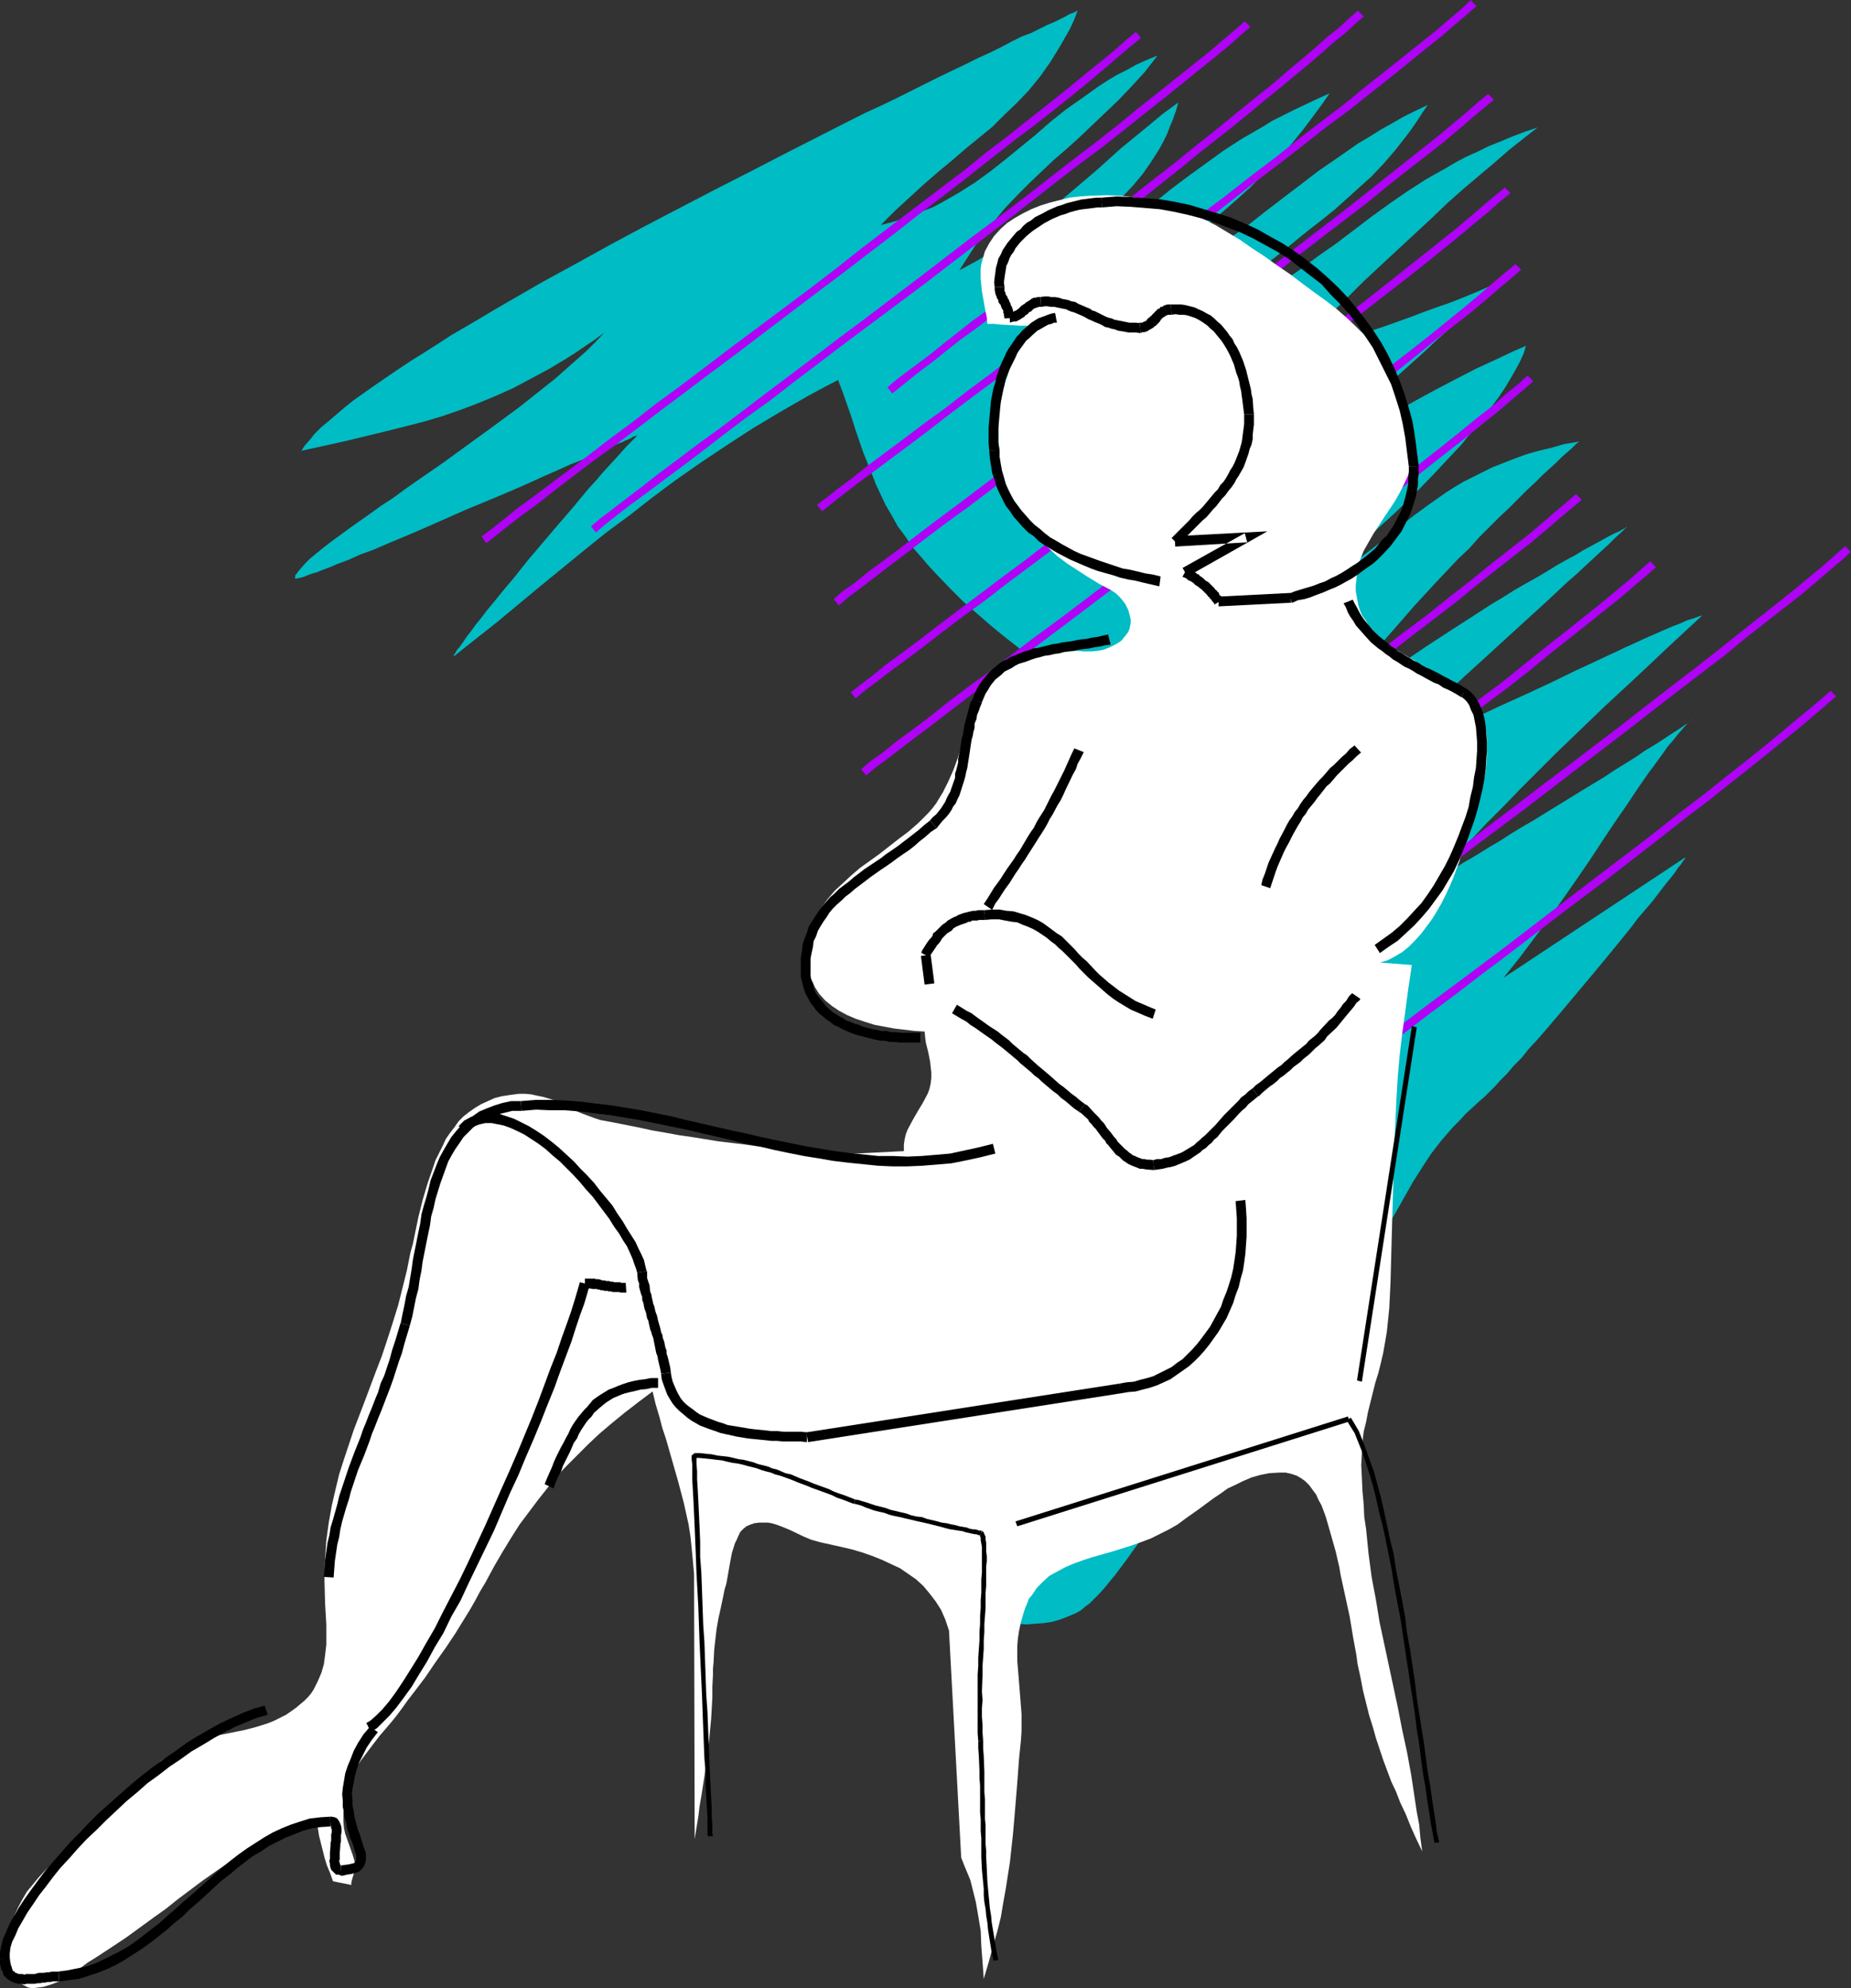 <?xml version="1.0" encoding="UTF-8" standalone="no"?>
<svg
   version="1.0"
   width="129.766mm"
   height="139.323mm"
   id="svg67"
   sodipodi:docname="Arms &amp; Legs Crossed 4.wmf"
   xmlns:inkscape="http://www.inkscape.org/namespaces/inkscape"
   xmlns:sodipodi="http://sodipodi.sourceforge.net/DTD/sodipodi-0.dtd"
   xmlns="http://www.w3.org/2000/svg"
   xmlns:svg="http://www.w3.org/2000/svg">
  <rect width="100%" height="100%" fill="#333333" stroke="none"/>
  <sodipodi:namedview
     id="namedview67"
     pagecolor="#ffffff"
     bordercolor="#000000"
     borderopacity="0.25"
     inkscape:showpageshadow="2"
     inkscape:pageopacity="0.0"
     inkscape:pagecheckerboard="0"
     inkscape:deskcolor="#d1d1d1"
     inkscape:document-units="mm" />
  <defs
     id="defs1">
    <pattern
       id="WMFhbasepattern"
       patternUnits="userSpaceOnUse"
       width="6"
       height="6"
       x="0"
       y="0" />
  </defs>
  <path
     style="fill:#00bcc4;fill-opacity:1;fill-rule:evenodd;stroke:none"
     d="m 285.547,2.747 -0.97,2.585 -1.131,2.424 -1.293,2.262 -1.293,2.262 -1.293,2.1 -1.293,2.1 -2.747,3.878 -2.909,3.555 -3.232,3.393 -3.232,3.07 -3.232,3.232 -3.555,2.908 -3.555,2.908 -3.555,3.07 -3.717,3.07 -3.717,3.232 -3.717,3.393 -3.878,3.555 -3.878,3.878 3.07,-0.808 2.747,-0.808 2.747,-0.969 2.586,-1.131 2.586,-0.969 2.424,-1.293 2.262,-1.293 2.262,-1.293 4.363,-2.747 4.202,-3.07 3.878,-3.07 7.918,-6.463 3.878,-3.393 4.04,-3.232 4.363,-3.07 4.525,-3.232 2.262,-1.454 2.424,-1.454 2.586,-1.293 2.586,-1.454 2.909,-1.293 2.747,-1.131 -3.394,4.363 -3.555,3.878 -3.394,3.555 -3.555,3.393 -3.394,3.232 -3.394,3.232 -3.394,3.07 -3.394,2.908 -3.232,3.07 -3.232,3.07 -3.232,3.232 -3.232,3.393 -3.07,3.716 -3.07,4.039 -1.616,1.939 -1.454,2.262 -1.454,2.262 -1.454,2.262 4.525,-2.424 4.202,-2.585 4.04,-2.585 3.717,-2.747 3.555,-2.585 3.394,-2.585 6.464,-5.494 6.464,-5.494 3.232,-2.908 3.232,-2.908 3.555,-2.908 3.555,-2.908 3.878,-3.232 4.202,-3.07 -0.646,2.262 -0.808,2.262 -0.808,1.939 -0.808,2.1 -0.97,1.939 -0.97,1.777 -2.262,3.555 -2.262,3.232 -2.586,3.07 -2.747,2.908 -2.747,2.908 -5.979,5.494 -3.07,2.747 -3.07,3.07 -3.07,3.07 -2.909,3.232 -2.909,3.716 -1.454,1.777 -1.454,1.939 2.909,-1.939 2.909,-1.939 5.494,-3.878 5.171,-3.878 4.848,-3.716 4.686,-3.716 4.686,-3.716 4.525,-3.716 4.363,-3.555 4.525,-3.393 4.686,-3.393 4.686,-3.393 5.01,-3.232 5.333,-3.07 2.586,-1.616 2.909,-1.454 2.909,-1.454 3.07,-1.454 3.07,-1.454 3.232,-1.454 -1.778,2.585 -1.778,2.424 -3.394,4.524 -3.394,4.201 -3.555,3.878 -3.555,3.716 -3.555,3.555 -3.555,3.232 -3.717,3.232 -3.717,3.07 -3.878,3.232 -4.04,3.07 -3.878,3.232 -4.363,3.232 -4.202,3.393 -4.525,3.716 -4.686,3.878 3.394,-1.454 3.394,-1.454 3.232,-1.454 3.07,-1.616 3.07,-1.616 2.909,-1.616 2.747,-1.616 2.747,-1.616 5.171,-3.555 5.01,-3.555 4.848,-3.393 4.686,-3.716 4.848,-3.716 4.686,-3.555 4.848,-3.716 5.171,-3.555 5.333,-3.716 2.747,-1.616 3.07,-1.939 2.909,-1.616 3.07,-1.777 3.232,-1.616 3.394,-1.616 -1.454,2.1 -1.454,2.262 -1.454,2.1 -1.454,1.939 -2.909,3.716 -3.07,3.555 -3.07,3.232 -3.232,2.908 -3.232,2.908 -3.232,2.908 -3.394,2.747 -3.555,2.747 -3.394,2.747 -3.555,2.908 -3.717,2.908 -3.717,3.232 -3.878,3.393 -3.878,3.716 -3.07,6.301 3.07,-1.777 3.232,-1.777 2.909,-1.939 2.747,-1.777 5.494,-3.716 5.171,-3.555 5.01,-3.716 4.848,-3.393 4.686,-3.555 4.686,-3.555 4.686,-3.393 4.686,-3.232 5.01,-3.232 5.171,-2.908 2.747,-1.616 2.747,-1.454 2.909,-1.293 2.909,-1.454 3.232,-1.293 3.07,-1.293 3.394,-1.293 3.394,-1.131 -3.717,2.908 -3.878,3.07 -3.878,3.393 -4.04,3.393 -4.202,3.555 -4.202,3.716 -4.202,4.039 -4.363,4.039 -4.363,4.039 -4.525,4.201 -4.686,4.363 -4.525,4.524 -4.686,4.524 -4.848,4.524 -9.696,9.371 4.04,-1.777 4.04,-1.616 3.717,-1.454 3.717,-1.293 3.555,-1.293 3.394,-1.293 6.787,-2.262 6.787,-2.424 3.394,-1.293 3.555,-1.293 3.717,-1.293 3.717,-1.454 3.878,-1.616 4.04,-1.777 v 0.162 l -0.162,0.323 -0.323,0.323 -0.485,0.323 -0.485,0.646 -0.485,0.646 -0.646,0.646 -0.808,0.646 -0.808,0.808 -1.131,0.969 -0.97,0.969 -1.131,0.969 -1.131,1.131 -1.293,1.293 -2.586,2.424 -2.909,2.585 -3.07,2.908 -3.232,2.908 -3.394,3.07 -3.555,3.232 -3.717,3.232 -14.706,13.088 -3.555,3.232 -3.555,3.232 -3.394,2.908 -3.394,2.908 -3.07,2.747 -2.909,2.585 -2.586,2.424 -1.293,0.969 -1.131,1.131 -1.131,0.969 -0.97,0.808 -0.97,0.808 -0.808,0.808 -0.808,0.646 -1.293,1.131 -0.485,0.323 -0.323,0.485 -0.323,0.162 -0.162,0.162 v 0 l 2.909,-2.262 2.909,-2.1 5.656,-4.363 5.333,-4.039 5.171,-3.878 5.01,-3.716 5.01,-3.555 5.01,-3.555 4.848,-3.232 5.01,-3.393 5.171,-3.07 5.333,-3.232 5.333,-2.908 5.818,-3.07 5.979,-3.07 6.302,-2.908 3.394,-1.616 3.394,-1.454 -0.646,2.1 -0.97,2.1 -1.131,2.1 -1.293,2.262 -1.454,2.424 -1.616,2.424 -1.778,2.424 -1.939,2.585 -1.939,2.585 -2.262,2.585 -2.101,2.585 -2.424,2.585 -4.848,5.17 -5.171,5.332 -5.171,5.009 -5.333,4.847 -5.171,4.686 -2.424,2.262 -2.586,2.1 -2.424,2.1 -2.262,1.939 -2.262,1.777 -2.262,1.616 -1.939,1.616 -1.939,1.293 -1.778,1.293 -1.778,1.131 2.909,-1.454 2.747,-1.454 2.747,-1.616 2.586,-1.616 2.424,-1.616 2.262,-1.616 4.525,-3.232 4.363,-3.393 4.202,-3.232 8.242,-6.625 4.202,-3.07 4.363,-3.07 2.262,-1.454 2.424,-1.454 2.586,-1.293 2.586,-1.293 2.586,-1.293 2.909,-1.131 2.909,-1.131 3.07,-1.131 3.394,-0.969 3.394,-0.808 3.394,-0.969 3.878,-0.646 -0.162,0.162 -0.485,0.323 -0.485,0.485 -0.97,0.969 -1.131,0.969 -1.293,1.131 -1.454,1.454 -1.778,1.616 -1.939,1.777 -1.939,1.939 -2.262,2.1 -2.262,2.262 -2.424,2.424 -2.586,2.424 -2.586,2.585 -2.747,2.747 -2.586,2.908 -2.909,2.747 -5.656,5.978 -5.818,6.301 -5.494,6.301 -5.656,6.463 -5.171,6.463 -2.424,3.232 -2.424,3.07 -2.101,3.232 -2.101,2.908 6.949,-5.494 7.11,-5.17 7.11,-5.17 7.11,-4.847 6.949,-4.524 6.787,-4.363 3.232,-2.1 3.232,-1.939 3.07,-1.939 3.07,-1.777 2.909,-1.616 2.747,-1.616 2.586,-1.616 2.586,-1.454 2.424,-1.293 2.101,-1.293 2.101,-1.131 1.778,-0.969 1.778,-0.969 1.454,-0.808 1.293,-0.646 1.131,-0.485 0.808,-0.485 0.646,-0.323 0.323,-0.323 h 0.162 l -1.293,1.293 -1.616,1.454 -1.778,1.777 -1.939,1.777 -2.101,1.939 -2.262,2.1 -2.262,2.1 -2.586,2.262 -2.586,2.424 -2.586,2.424 -5.494,5.009 -11.15,10.179 -5.333,4.847 -2.586,2.424 -2.424,2.1 -2.262,2.262 -2.262,2.1 -2.101,1.777 -1.778,1.939 -1.778,1.616 -1.454,1.454 -1.293,1.131 -0.97,1.131 -0.808,0.808 -0.323,0.323 -0.162,0.323 -0.162,0.162 -0.162,0.162 0.162,0.162 v 0 l 1.454,-0.323 1.616,-0.485 1.778,-0.646 2.262,-0.808 2.262,-0.808 2.424,-0.969 2.747,-1.131 2.747,-1.131 2.909,-1.293 3.07,-1.454 3.232,-1.454 3.07,-1.454 6.787,-3.07 6.626,-3.07 6.626,-3.232 6.626,-3.07 3.07,-1.454 1.454,-0.646 1.616,-0.808 2.909,-1.293 2.747,-1.293 2.586,-1.131 2.586,-1.131 2.262,-0.969 2.101,-0.808 1.778,-0.808 1.616,-0.485 1.293,-0.485 1.131,-0.323 -8.726,8.079 -8.565,8.079 -8.726,8.079 -8.565,8.24 -4.525,4.363 -4.363,4.363 -4.525,4.524 -4.525,4.686 -4.686,4.686 -4.686,5.009 -4.686,5.009 -4.848,5.332 v 0 h 0.162 l 0.162,-0.162 0.323,-0.162 0.485,-0.323 0.485,-0.323 0.485,-0.323 0.646,-0.323 1.454,-0.969 1.778,-0.969 1.939,-1.293 2.262,-1.293 2.424,-1.454 2.586,-1.616 2.747,-1.616 2.747,-1.777 2.909,-1.777 3.07,-1.777 12.605,-7.756 6.141,-3.716 2.909,-1.939 2.909,-1.777 2.586,-1.616 2.586,-1.777 2.424,-1.454 2.262,-1.454 1.939,-1.293 1.778,-1.131 1.454,-0.969 0.646,-0.485 0.646,-0.323 0.323,-0.323 0.485,-0.323 0.323,-0.323 0.323,-0.162 -1.131,0.808 -0.97,0.969 -0.97,1.131 -1.131,1.293 -1.131,1.454 -1.293,1.454 -1.131,1.616 -1.293,1.777 -1.293,1.777 -1.454,1.939 -1.454,2.1 -1.454,2.1 -2.909,4.363 -3.232,4.686 -3.232,4.847 -3.394,5.17 -3.555,5.17 -3.717,5.332 -3.717,5.17 -3.878,5.17 -3.878,5.17 -4.04,5.009 48.318,-31.992 -0.162,0.162 v 0.162 l -0.485,0.646 -0.646,0.969 -0.808,0.969 -0.97,1.454 -1.293,1.616 -1.454,1.777 -1.454,1.939 -1.616,2.1 -1.939,2.262 -1.939,2.262 -1.939,2.585 -2.101,2.585 -2.101,2.585 -4.525,5.494 -9.211,10.987 -4.525,5.332 -2.262,2.585 -2.101,2.262 -1.939,2.424 -2.101,2.1 -1.778,2.1 -1.778,1.777 -1.454,1.616 -1.454,1.454 -1.293,1.293 -1.131,0.969 -1.939,1.777 -1.939,1.777 -1.616,1.777 -1.778,1.777 -3.07,3.555 -2.747,3.555 -2.424,3.716 -2.262,3.555 -4.202,7.432 -4.202,7.271 -2.262,3.716 -2.424,3.555 -2.586,3.878 -2.909,3.716 -1.616,1.777 -1.616,1.939 -1.939,1.939 -1.778,1.939 -3.232,3.07 -3.07,3.07 -3.07,3.232 -2.747,3.07 -2.747,3.232 -2.747,3.232 -2.586,3.07 -5.01,6.14 -2.424,3.07 -2.262,3.07 -2.101,2.908 -2.101,2.908 -2.101,2.908 -2.101,2.747 -1.939,2.747 -1.778,2.747 -1.778,2.424 -1.778,2.585 -1.616,2.262 -1.616,2.262 -1.616,2.262 -1.454,1.939 -1.454,1.939 -1.454,1.777 -1.454,1.777 -1.293,1.454 -1.293,1.293 -1.293,1.293 -1.293,0.969 -1.131,0.969 -1.131,0.646 -2.262,0.969 -2.101,0.808 -2.262,0.646 -2.262,0.323 -2.262,0.162 -2.101,0.162 -2.262,-0.162 -2.262,-0.323 -2.101,-0.485 -1.939,-0.485 -2.101,-0.808 -1.939,-0.808 -1.778,-0.969 -1.778,-0.969 -1.616,-1.131 -1.454,-1.131 -1.454,-1.131 -1.293,-1.293 -0.97,-1.454 -0.97,-1.293 -0.808,-1.293 -0.485,-1.293 -0.323,-1.454 -0.162,-1.293 v -1.293 l 0.323,-1.131 0.485,-1.293 0.808,-1.131 0.97,-0.969 1.293,-1.131 1.616,-0.808 1.939,-0.808 6.141,-2.262 2.909,-1.293 2.909,-1.293 2.747,-1.454 2.747,-1.293 2.586,-1.454 2.586,-1.616 2.586,-1.454 2.424,-1.777 2.424,-1.616 2.262,-1.777 2.262,-1.777 2.101,-1.939 2.101,-1.939 1.939,-2.1 1.939,-2.1 1.778,-2.1 1.778,-2.262 1.778,-2.262 1.616,-2.424 1.454,-2.424 1.616,-2.585 1.293,-2.585 1.293,-2.747 1.293,-2.747 1.131,-2.908 1.131,-2.908 0.97,-3.07 0.97,-3.07 0.808,-3.232 0.808,-3.232 2.262,-44.272 -0.808,-6.463 -0.808,-6.14 -0.646,-5.978 -0.323,-5.817 -0.323,-5.655 -0.323,-5.494 -0.485,-5.494 -0.485,-5.17 -0.646,-5.332 -0.808,-5.17 -1.131,-5.332 -1.454,-5.17 -0.808,-2.585 -0.97,-2.747 -0.97,-2.585 -1.293,-2.747 -1.293,-2.747 -1.454,-2.585 -1.454,-2.908 -1.778,-2.747 -1.454,-2.262 -1.616,-2.424 -3.232,-4.201 -3.232,-3.878 -3.394,-3.555 -3.394,-3.232 -3.394,-3.232 -3.555,-2.908 -3.394,-2.908 -1.939,-1.454 -1.616,-1.454 -3.717,-2.908 -3.555,-2.908 -3.717,-3.232 -3.717,-3.232 -3.555,-3.555 -3.717,-3.878 -1.939,-2.1 -1.778,-2.1 -2.424,-2.747 -1.939,-2.908 -1.939,-2.585 -1.616,-2.908 -1.616,-2.747 -1.293,-2.747 -1.293,-2.747 -1.131,-2.908 -2.262,-5.655 -2.101,-6.14 -0.97,-3.07 -1.131,-3.232 -1.131,-3.232 -1.293,-3.393 -4.04,2.1 -3.878,2.1 -7.595,4.363 -7.272,4.363 -6.949,4.524 -6.787,4.524 -6.464,4.524 -6.302,4.686 -5.979,4.686 -6.141,4.524 -5.818,4.686 -11.474,9.371 -11.474,9.533 -11.635,9.21 v -0.323 l 0.323,-0.485 0.485,-0.808 0.808,-0.969 0.808,-1.131 0.97,-1.454 1.131,-1.454 1.293,-1.777 1.454,-1.777 1.454,-1.939 1.616,-1.939 3.555,-4.363 1.939,-2.262 3.717,-4.686 8.242,-9.695 4.04,-4.686 3.878,-4.686 1.939,-2.1 1.778,-2.1 1.778,-1.939 1.778,-1.939 1.454,-1.616 1.454,-1.616 1.454,-1.454 1.293,-1.293 h -0.162 l -0.162,0.162 h -0.323 l -0.485,0.162 -0.485,0.323 -0.646,0.323 -0.808,0.323 -0.97,0.485 -0.97,0.323 -0.97,0.485 -1.293,0.485 -1.131,0.646 -1.454,0.485 -1.293,0.646 -3.07,1.454 -3.394,1.293 -3.555,1.616 -3.717,1.616 -3.878,1.777 -4.04,1.777 -4.202,1.777 -8.565,3.555 -8.403,3.716 -4.04,1.777 -4.202,1.777 -3.878,1.616 -3.717,1.616 -3.555,1.293 -3.232,1.454 -3.07,1.131 -1.454,0.646 -1.293,0.485 -1.293,0.485 -1.131,0.485 -1.131,0.323 -0.97,0.323 -0.808,0.323 -0.808,0.323 -0.646,0.162 -0.646,0.162 h -0.323 l -0.323,0.162 -0.162,-0.162 h -0.162 l 0.162,-0.323 v -0.485 l 0.323,-0.323 0.323,-0.485 0.808,-0.969 1.131,-1.293 1.293,-1.293 1.778,-1.454 1.778,-1.454 2.101,-1.616 2.424,-1.777 2.424,-1.777 2.747,-1.939 2.747,-1.939 2.909,-2.1 3.232,-2.1 3.07,-2.262 3.232,-2.262 6.787,-4.686 13.574,-9.856 6.787,-5.009 6.302,-5.009 3.07,-2.424 2.909,-2.585 2.747,-2.424 2.747,-2.424 2.424,-2.424 2.262,-2.424 -2.586,1.939 -2.424,1.616 -2.586,1.777 -2.262,1.454 -4.848,2.908 -4.848,2.585 -4.525,2.424 -4.686,2.1 -4.686,1.939 -4.686,1.777 -4.686,1.616 -4.848,1.454 -5.01,1.293 -5.171,1.293 -5.333,1.293 -5.333,1.293 -5.818,1.293 -5.979,1.293 0.97,-1.454 1.293,-1.454 1.293,-1.616 1.616,-1.616 1.939,-1.616 2.101,-1.777 2.262,-1.939 2.424,-1.939 2.747,-1.939 2.747,-1.939 3.07,-2.1 3.07,-2.1 3.394,-2.262 3.394,-2.1 3.555,-2.262 3.717,-2.424 3.878,-2.262 3.878,-2.262 4.04,-2.424 4.202,-2.424 8.403,-4.847 8.888,-4.847 9.05,-5.009 9.05,-4.847 18.584,-9.695 9.211,-4.686 9.05,-4.686 8.888,-4.524 8.565,-4.363 4.202,-2.1 4.202,-1.939 4.04,-1.939 3.878,-1.939 3.878,-1.939 3.555,-1.777 3.717,-1.777 3.394,-1.616 3.232,-1.616 3.232,-1.454 2.909,-1.454 2.747,-1.454 2.586,-1.293 2.586,-0.969 2.262,-1.131 1.939,-0.969 1.939,-0.808 1.616,-0.808 1.293,-0.646 1.131,-0.646 0.97,-0.323 0.646,-0.323 z"
     id="path1" />
  <path
     style="fill:#af02f7;fill-opacity:1;fill-rule:evenodd;stroke:none"
     d="m 128.795,143.802 h 0.162 l 2.424,-1.939 3.07,-2.424 3.555,-2.747 4.202,-3.07 4.525,-3.555 4.848,-3.716 5.333,-4.039 5.818,-4.201 5.979,-4.524 6.141,-4.686 6.464,-4.847 6.626,-5.009 6.949,-5.17 6.787,-5.17 14.059,-10.664 7.11,-5.332 6.949,-5.332 6.787,-5.17 6.787,-5.332 6.626,-5.009 6.464,-5.009 6.141,-4.847 5.979,-4.686 5.818,-4.363 5.333,-4.201 4.848,-3.878 4.525,-3.716 4.04,-3.393 3.555,-3.07 3.07,-2.585 2.586,-2.1 v 0 l -1.454,-1.616 h 0.162 l -2.586,2.1 -3.07,2.747 -3.555,2.908 -4.202,3.393 -4.525,3.716 -4.848,3.878 -5.333,4.201 -5.494,4.363 -6.141,4.686 -5.979,4.847 -6.626,5.009 -6.626,5.009 -6.787,5.17 -6.787,5.17 -6.949,5.494 -6.949,5.332 -14.059,10.502 -6.949,5.17 -6.787,5.17 -6.626,5.009 -6.626,4.847 -5.979,4.686 -6.141,4.524 -5.656,4.363 -5.333,4.039 -5.01,3.716 -4.525,3.393 -4.202,3.07 -3.555,2.908 -3.07,2.424 -2.586,1.939 h 0.162 z"
     id="path2" />
  <path
     style="fill:#af02f7;fill-opacity:1;fill-rule:evenodd;stroke:none"
     d="m 157.883,141.055 v 0 l 2.424,-2.1 3.07,-2.424 3.555,-2.747 4.202,-3.07 4.525,-3.393 5.01,-3.716 5.333,-4.039 5.656,-4.363 5.979,-4.524 6.302,-4.524 6.464,-5.009 6.626,-5.009 6.787,-5.17 6.949,-5.17 14.059,-10.502 6.949,-5.332 6.949,-5.332 6.949,-5.332 6.626,-5.17 6.626,-5.17 6.464,-5.009 6.302,-4.686 5.979,-4.686 5.656,-4.524 5.333,-4.201 9.373,-7.594 4.04,-3.232 3.717,-3.07 2.909,-2.585 2.586,-2.262 v 0 l -1.454,-1.454 0.162,-0.162 -2.586,2.262 -3.07,2.585 -3.555,3.07 -4.04,3.232 -9.534,7.594 -5.333,4.201 -5.494,4.524 -5.979,4.686 -6.141,4.686 -6.464,5.009 -6.626,5.17 -6.787,5.17 -6.949,5.17 -6.949,5.332 -6.949,5.332 -14.059,10.664 -6.949,5.17 -6.787,5.17 -6.626,5.009 -6.464,4.847 -6.141,4.686 -5.979,4.524 -5.818,4.201 -5.333,4.039 -5.01,3.716 -4.525,3.555 -4.04,3.07 -3.555,2.747 -3.232,2.424 -2.424,2.1 v 0 z"
     id="path3" />
  <path
     style="fill:#af02f7;fill-opacity:1;fill-rule:evenodd;stroke:none"
     d="m 236.421,104.216 v 0 l 2.424,-1.939 2.586,-2.1 2.909,-2.262 3.232,-2.424 3.394,-2.747 3.717,-2.908 4.04,-2.908 4.04,-3.07 4.202,-3.393 4.202,-3.232 4.525,-3.555 4.525,-3.555 4.686,-3.555 4.686,-3.716 4.686,-3.716 4.848,-3.716 4.686,-3.716 9.373,-7.432 4.525,-3.716 4.525,-3.555 4.525,-3.555 4.363,-3.555 4.04,-3.393 4.04,-3.232 3.878,-3.232 3.717,-3.07 3.394,-2.908 3.07,-2.747 3.07,-2.424 2.586,-2.424 2.424,-2.1 v 0 l -1.454,-1.454 V 2.747 l -2.424,2.1 -2.586,2.424 -3.07,2.424 -3.07,2.747 -3.394,2.908 -3.717,3.07 -3.717,3.232 -4.04,3.232 -4.202,3.393 -4.363,3.555 -4.363,3.555 -4.525,3.555 -4.525,3.716 -9.534,7.432 -4.686,3.716 -4.686,3.716 -4.686,3.716 -4.848,3.716 -4.525,3.555 -4.525,3.555 -4.525,3.555 -4.202,3.232 -4.202,3.393 -4.04,2.908 -3.878,3.07 -3.717,2.908 -3.394,2.747 -3.232,2.424 -3.07,2.262 -2.747,2.1 -2.262,1.939 v 0 z"
     id="path4" />
  <path
     style="fill:#af02f7;fill-opacity:1;fill-rule:evenodd;stroke:none"
     d="m 217.837,135.4 v 0 l 2.424,-1.939 3.07,-2.424 3.555,-2.747 4.202,-3.07 4.525,-3.393 5.01,-3.716 5.333,-4.039 5.656,-4.363 5.979,-4.524 6.141,-4.524 6.626,-5.009 6.626,-5.009 6.787,-5.17 6.787,-5.17 14.221,-10.502 6.787,-5.332 7.11,-5.332 6.787,-5.332 6.787,-5.332 6.626,-5.009 6.464,-5.009 6.141,-4.847 6.141,-4.524 5.656,-4.524 5.333,-4.201 9.373,-7.594 4.04,-3.232 3.555,-3.07 3.07,-2.585 2.586,-2.262 v 0 l -1.454,-1.454 V 0 l -2.424,2.262 -3.07,2.585 -3.555,3.07 -4.04,3.232 -9.534,7.594 -5.333,4.201 -5.494,4.524 -5.979,4.524 -6.302,4.847 -6.302,5.009 -6.626,5.009 -6.787,5.332 -6.949,5.17 -6.949,5.332 -6.949,5.332 -14.059,10.502 -6.949,5.332 -6.787,5.009 -6.626,5.009 -6.464,5.009 -6.302,4.686 -5.818,4.524 -5.818,4.201 -5.333,4.039 -5.01,3.716 -4.525,3.393 -4.04,3.232 -3.717,2.747 -3.07,2.424 -2.586,1.939 h 0.162 z"
     id="path5" />
  <path
     style="fill:#af02f7;fill-opacity:1;fill-rule:evenodd;stroke:none"
     d="m 222.2,160.283 h 0.162 l 2.424,-2.1 3.07,-2.262 3.555,-2.747 4.202,-3.232 4.525,-3.393 4.848,-3.716 5.333,-4.039 5.818,-4.201 5.979,-4.524 6.141,-4.686 6.464,-4.847 6.626,-5.009 6.949,-5.17 6.787,-5.17 14.059,-10.664 6.949,-5.332 6.949,-5.332 6.949,-5.332 6.787,-5.17 6.626,-5.17 6.464,-5.009 6.141,-4.686 6.141,-4.686 5.494,-4.524 5.333,-4.201 9.534,-7.432 4.04,-3.393 3.555,-3.07 3.07,-2.585 2.586,-2.1 v -0.162 l -1.454,-1.454 v 0 l -2.586,2.1 -2.909,2.585 -3.717,3.07 -4.04,3.393 -9.373,7.432 -5.333,4.201 -5.656,4.524 -5.979,4.686 -6.141,4.686 -6.464,5.009 -6.626,5.17 -6.787,5.17 -6.787,5.17 -7.11,5.332 -6.949,5.332 -14.059,10.664 -6.787,5.17 -6.787,5.17 -6.626,5.009 -6.626,4.847 -6.141,4.686 -5.979,4.524 -5.656,4.201 -5.333,4.039 -5.01,3.878 -4.525,3.393 -4.202,3.07 -3.555,2.908 -3.232,2.262 -2.424,2.1 v 0 z"
     id="path6" />
  <path
     style="fill:#af02f7;fill-opacity:1;fill-rule:evenodd;stroke:none"
     d="m 226.725,185.004 v 0 l 2.424,-2.1 3.07,-2.262 3.555,-2.747 4.202,-3.07 4.525,-3.393 5.01,-3.878 5.333,-4.039 5.818,-4.201 5.818,-4.524 6.302,-4.686 6.464,-4.847 6.626,-5.009 6.787,-5.17 6.949,-5.17 14.059,-10.664 6.949,-5.332 6.949,-5.332 6.949,-5.332 6.626,-5.17 6.626,-5.009 6.464,-5.009 6.302,-4.847 5.979,-4.686 5.656,-4.363 5.333,-4.201 9.373,-7.594 4.04,-3.393 3.717,-3.07 2.909,-2.585 2.586,-2.1 v -0.162 l -1.454,-1.454 h 0.162 l -2.586,2.1 -3.07,2.585 -3.555,3.07 -4.04,3.393 -9.534,7.594 -5.333,4.201 -5.494,4.363 -5.979,4.686 -6.141,4.847 -6.464,5.009 -6.626,5.009 -6.787,5.17 -6.949,5.332 -6.949,5.332 -6.949,5.332 -14.059,10.502 -6.949,5.17 -6.787,5.17 -6.626,5.009 -6.464,5.009 -6.141,4.524 -5.979,4.524 -5.818,4.363 -5.333,4.039 -4.848,3.716 -4.525,3.393 -4.202,3.07 -3.555,2.908 -3.232,2.424 -2.424,1.939 v 0 z"
     id="path7" />
  <path
     style="fill:#af02f7;fill-opacity:1;fill-rule:evenodd;stroke:none"
     d="m 229.472,205.362 v 0 l 2.586,-2.1 3.07,-2.262 3.555,-2.747 4.04,-3.07 4.525,-3.393 5.01,-3.878 5.333,-4.039 5.818,-4.201 5.979,-4.524 6.141,-4.686 6.464,-4.847 6.626,-5.009 6.787,-5.17 6.949,-5.17 14.059,-10.664 6.949,-5.332 6.949,-5.332 6.949,-5.332 6.787,-5.17 6.626,-5.009 6.464,-5.17 6.141,-4.686 6.141,-4.686 5.494,-4.363 5.333,-4.363 9.534,-7.432 4.04,-3.393 3.555,-3.07 3.07,-2.585 2.424,-2.1 0.162,-0.162 -1.454,-1.454 v 0 l -2.586,2.1 -3.07,2.585 -3.555,3.07 -4.04,3.393 -9.373,7.594 -5.333,4.201 -5.656,4.363 -5.979,4.686 -6.141,4.686 -6.464,5.17 -6.626,5.009 -6.787,5.17 -6.787,5.17 -7.11,5.332 -6.949,5.332 -14.059,10.664 -6.787,5.17 -6.787,5.17 -6.626,5.009 -6.626,4.847 -6.141,4.686 -5.979,4.524 -5.818,4.201 -5.333,4.039 -4.848,3.878 -4.525,3.393 -4.202,3.07 -3.555,2.908 -3.232,2.262 -2.424,2.1 v 0 z"
     id="path8" />
  <path
     style="fill:#af02f7;fill-opacity:1;fill-rule:evenodd;stroke:none"
     d="m 232.704,234.769 h 0.162 l 2.424,-1.939 3.07,-2.424 3.555,-2.747 4.202,-3.07 4.525,-3.393 4.848,-3.716 5.333,-4.039 5.818,-4.363 5.979,-4.524 6.141,-4.524 6.626,-5.009 6.626,-5.009 6.626,-5.17 6.949,-5.17 6.949,-5.17 7.11,-5.332 6.949,-5.332 6.949,-5.332 13.736,-10.502 6.626,-5.17 6.464,-5.009 6.141,-4.847 5.979,-4.524 5.656,-4.524 5.333,-4.201 5.01,-3.878 4.525,-3.716 4.04,-3.232 3.555,-3.07 3.07,-2.585 2.586,-2.262 v 0 l -1.454,-1.454 v -0.162 l -2.424,2.262 -3.232,2.585 -3.394,3.07 -4.202,3.232 -4.525,3.716 -4.848,3.878 -5.333,4.201 -5.656,4.524 -5.818,4.524 -6.302,4.847 -6.464,5.009 -6.626,5.009 -13.574,10.502 -6.949,5.332 -7.11,5.332 -6.949,5.332 -6.949,5.17 -6.949,5.332 -6.787,5.009 -6.626,5.17 -6.464,4.847 -6.302,4.686 -5.979,4.524 -5.656,4.201 -5.333,4.039 -5.01,3.716 -4.525,3.393 -4.202,3.232 -3.555,2.747 -3.07,2.424 -2.586,1.939 h 0.162 z"
     id="path9" />
  <path
     style="fill:#af02f7;fill-opacity:1;fill-rule:evenodd;stroke:none"
     d="m 245.47,266.276 h 0.162 l 2.424,-2.1 3.07,-2.262 3.555,-2.747 4.202,-3.07 4.525,-3.555 4.848,-3.716 5.333,-4.039 5.818,-4.201 5.979,-4.524 6.141,-4.686 6.626,-4.847 6.626,-5.009 6.787,-5.17 6.787,-5.17 14.059,-10.664 6.949,-5.332 7.11,-5.332 6.787,-5.332 6.787,-5.17 6.626,-5.17 6.464,-5.009 6.141,-4.686 6.141,-4.686 5.494,-4.524 5.333,-4.201 9.534,-7.432 4.04,-3.393 3.555,-3.07 3.07,-2.585 2.586,-2.1 v -0.162 l -1.454,-1.454 v 0 l -2.424,2.1 -3.07,2.585 -3.555,3.07 -4.04,3.393 -9.534,7.432 -5.333,4.363 -5.656,4.363 -5.818,4.686 -6.302,4.686 -6.464,5.009 -6.626,5.17 -6.626,5.17 -6.949,5.17 -6.949,5.332 -6.949,5.332 -14.059,10.664 -6.949,5.17 -6.787,5.17 -6.626,5.009 -6.464,4.847 -6.302,4.686 -5.979,4.524 -5.656,4.201 -5.333,4.039 -5.01,3.878 -4.525,3.393 -4.202,3.07 -3.555,2.908 -3.07,2.262 -2.586,2.1 h 0.162 z"
     id="path10" />
  <path
     style="fill:#af02f7;fill-opacity:1;fill-rule:evenodd;stroke:none"
     d="m 265.347,284.211 v 0 l 2.424,-2.1 3.07,-2.424 3.555,-2.585 4.202,-3.232 4.525,-3.393 5.01,-3.716 5.333,-4.039 5.656,-4.363 5.979,-4.524 6.302,-4.524 6.464,-5.009 6.626,-5.009 6.787,-5.009 6.949,-5.332 6.949,-5.17 6.949,-5.332 7.11,-5.332 6.949,-5.332 13.574,-10.502 6.626,-5.17 6.464,-5.009 6.302,-4.686 5.979,-4.686 5.494,-4.524 5.333,-4.201 9.534,-7.594 4.04,-3.232 3.555,-3.07 3.07,-2.585 2.586,-2.262 v 0 l -1.454,-1.616 v 0 l -2.586,2.262 -2.909,2.585 -3.717,3.07 -3.878,3.232 -9.534,7.594 -5.333,4.201 -5.656,4.524 -5.818,4.686 -6.302,4.686 -6.302,5.009 -6.626,5.009 -13.736,10.502 -6.949,5.332 -6.949,5.332 -7.11,5.332 -6.949,5.332 -6.949,5.17 -6.787,5.17 -6.626,5.009 -6.464,4.847 -6.141,4.686 -5.979,4.524 -5.818,4.201 -5.333,4.039 -5.01,3.878 -4.525,3.393 -4.04,3.07 -3.717,2.747 -3.07,2.424 -2.424,2.1 v 0 z"
     id="path11" />
  <path
     style="fill:#af02f7;fill-opacity:1;fill-rule:evenodd;stroke:none"
     d="m 316.897,280.172 v 0 l 2.586,-2.1 3.07,-2.424 3.555,-2.585 4.202,-3.232 4.525,-3.393 4.848,-3.716 5.333,-4.039 5.818,-4.201 5.979,-4.524 6.141,-4.686 6.464,-4.847 6.626,-5.17 6.949,-5.009 6.787,-5.332 14.059,-10.502 6.949,-5.332 6.949,-5.332 6.949,-5.332 6.787,-5.17 6.626,-5.17 6.464,-5.009 6.141,-4.686 6.141,-4.686 5.494,-4.524 5.333,-4.201 9.534,-7.432 4.04,-3.393 3.555,-3.07 3.07,-2.585 2.424,-2.262 h 0.162 l -1.454,-1.454 v -0.162 l -2.586,2.262 -2.909,2.585 -3.717,3.07 -4.04,3.393 -9.373,7.432 -5.333,4.201 -5.656,4.524 -5.979,4.686 -6.141,4.686 -6.464,5.009 -6.626,5.17 -6.787,5.17 -6.787,5.17 -7.11,5.332 -6.949,5.332 -14.059,10.664 -6.787,5.17 -6.787,5.17 -6.626,5.009 -6.626,4.847 -6.141,4.686 -5.979,4.524 -5.656,4.201 -5.333,4.039 -5.01,3.878 -4.525,3.393 -4.202,3.07 -3.555,2.747 -3.232,2.424 -2.424,2.1 v 0 z"
     id="path12" />
  <path
     style="fill:#af02f7;fill-opacity:1;fill-rule:evenodd;stroke:none"
     d="m 313.019,318.465 v 0 l 2.586,-2.1 2.909,-2.424 3.717,-2.585 4.04,-3.232 4.525,-3.393 5.01,-3.716 5.333,-4.039 5.818,-4.363 5.979,-4.524 6.141,-4.686 6.464,-4.847 6.626,-5.009 6.787,-5.17 6.949,-5.17 6.949,-5.332 7.11,-5.332 6.949,-5.332 6.949,-5.332 13.736,-10.341 6.626,-5.17 6.464,-5.009 6.141,-4.847 5.979,-4.524 5.656,-4.524 5.333,-4.201 4.848,-3.878 4.525,-3.716 4.202,-3.393 3.394,-2.908 3.232,-2.747 2.424,-2.1 h 0.162 l -1.616,-1.616 h 0.162 l -2.586,2.262 -3.07,2.585 -3.555,2.908 -4.04,3.393 -4.525,3.716 -4.848,3.878 -5.333,4.201 -5.656,4.524 -5.979,4.524 -6.141,4.847 -6.464,5.009 -6.626,5.009 -13.736,10.502 -6.949,5.332 -6.949,5.332 -7.11,5.332 -6.949,5.17 -6.949,5.17 -6.787,5.17 -6.626,5.009 -6.464,5.009 -6.141,4.524 -5.979,4.524 -5.818,4.363 -5.333,4.039 -4.848,3.716 -4.525,3.555 -4.202,3.07 -3.555,2.747 -3.232,2.424 -2.424,2.1 v 0 z"
     id="path13" />
  <path
     style="fill:#ffffff;fill-opacity:1;fill-rule:evenodd;stroke:none"
     d="m 213.958,254.481 0.162,1.293 0.162,1.293 0.323,1.131 0.323,1.131 0.485,0.969 0.485,1.131 1.131,1.777 1.616,1.777 1.778,1.454 1.939,1.293 2.101,1.131 2.262,0.969 2.424,0.808 2.586,0.808 2.586,0.485 2.586,0.485 2.747,0.323 2.747,0.323 2.586,0.162 0.162,1.616 0.162,1.293 0.646,2.585 0.485,2.424 0.162,1.454 0.162,1.454 v 1.454 l -0.162,1.454 -0.323,1.454 -0.485,1.293 -1.293,2.424 -1.454,2.424 -1.293,2.262 -1.293,2.424 -0.485,1.293 -0.323,1.454 -0.162,1.293 v 1.616 l -19.23,0.969 -4.363,-0.485 -4.04,-0.485 -3.878,-0.485 -3.717,-0.323 -3.717,-0.485 -3.394,-0.485 -6.787,-0.808 -6.949,-1.131 -3.394,-0.485 -3.555,-0.646 -3.717,-0.646 -3.717,-0.808 -4.04,-0.808 -4.202,-0.808 -1.778,-0.323 -1.454,-0.485 -3.07,-1.131 -2.747,-1.131 -2.586,-1.293 -2.586,-1.293 -2.747,-0.808 -1.616,-0.323 -1.454,-0.323 -1.616,-0.162 h -1.616 l -2.424,0.323 -2.101,0.323 -1.939,0.485 -1.778,0.808 -1.778,0.808 -1.616,0.969 -1.616,1.131 -1.454,1.131 -1.293,1.293 -1.131,1.616 -1.131,1.454 -1.131,1.616 -0.808,1.777 -0.97,1.939 -0.97,1.939 -0.646,1.939 -1.454,4.201 -1.293,4.363 -1.131,4.524 -0.97,4.686 -0.485,2.424 -0.646,2.262 -0.97,4.847 -1.131,4.524 -1.131,4.524 -1.454,4.686 -1.454,4.524 -1.454,4.363 -1.616,4.201 -1.454,3.878 -1.454,3.878 -2.909,7.594 -1.293,3.878 -1.293,3.878 -1.293,4.039 -0.97,4.039 -0.97,4.201 -0.808,4.524 -0.646,4.686 -0.323,4.847 -0.162,3.07 v 2.908 l 0.162,5.978 0.162,2.747 0.162,2.747 v 2.747 2.585 l -0.323,2.747 -0.323,2.424 -0.646,2.262 -0.97,2.262 -1.131,2.262 -0.646,0.969 -0.808,0.969 -0.97,0.969 -0.97,0.808 -1.131,0.969 -1.131,0.808 -1.616,1.131 -1.616,0.808 -1.616,0.808 -1.616,0.646 -3.07,0.969 -3.07,0.808 -6.464,1.293 -3.394,0.969 -1.778,0.485 -1.939,0.646 -2.262,1.131 -2.101,1.131 -1.939,1.131 -1.939,1.131 -1.778,1.454 -1.616,1.293 -3.07,2.908 -3.07,3.07 -2.909,3.232 -3.232,3.232 -1.778,1.777 -1.939,1.777 -4.04,3.555 -3.878,3.555 -3.717,3.393 -1.778,1.939 -1.454,1.777 -1.616,1.939 -1.131,1.939 -1.131,2.1 -0.97,2.1 -0.646,2.262 -0.646,2.424 -0.162,2.747 v 2.585 l 0.162,1.616 0.323,1.616 0.485,1.616 0.808,1.454 0.97,1.293 0.485,0.485 0.485,0.485 0.646,0.323 0.646,0.323 0.808,0.162 h 0.808 l 1.131,-0.162 1.293,-0.162 2.101,-0.646 2.101,-0.808 1.939,-1.131 1.778,-1.131 1.939,-1.293 1.939,-1.454 2.101,-1.293 4.202,-2.747 3.878,-2.585 3.555,-2.585 3.555,-2.585 3.394,-2.424 3.232,-2.585 6.464,-4.847 3.232,-2.262 3.232,-2.262 3.394,-2.262 3.717,-2.1 3.717,-2.1 3.878,-1.777 4.363,-1.939 4.525,-1.777 0.485,2.424 0.323,2.1 0.97,3.878 0.485,1.939 0.646,2.1 0.808,1.939 0.808,2.262 4.848,0.969 v -0.646 l 0.162,-0.646 0.323,-1.131 0.323,-1.131 0.162,-0.646 v -0.646 l -0.162,-1.616 -0.485,-1.616 -0.97,-2.747 -0.97,-2.747 -0.323,-1.454 -0.162,-1.777 v -2.262 l 0.162,-2.262 0.323,-2.1 0.485,-1.939 0.808,-1.939 0.808,-1.939 0.808,-1.777 1.131,-1.777 2.424,-3.232 2.586,-3.393 2.909,-3.393 1.454,-1.777 1.454,-1.939 1.616,-2.262 1.616,-2.1 3.07,-4.039 2.747,-4.039 2.747,-3.878 2.586,-3.878 2.586,-4.201 1.293,-2.1 1.293,-2.262 1.293,-2.424 1.454,-2.424 2.262,-4.201 2.262,-3.878 2.262,-3.716 2.262,-3.555 2.424,-3.232 2.424,-3.232 2.424,-3.07 2.424,-3.07 2.747,-2.908 2.747,-2.747 2.909,-2.908 2.909,-2.747 3.232,-2.747 3.555,-2.908 3.555,-2.747 3.878,-2.908 0.808,3.393 0.97,3.232 0.808,3.07 0.97,2.908 1.616,5.655 1.616,5.655 1.454,5.494 0.646,2.908 0.646,2.908 0.485,3.07 0.323,3.07 0.323,3.393 0.323,3.555 0.162,70.285 0.485,-3.07 0.485,-2.908 0.323,-2.747 0.485,-2.747 0.808,-5.17 0.646,-5.009 0.646,-5.009 0.485,-5.17 0.162,-2.747 0.162,-2.908 v -2.908 l 0.162,-3.07 v -1.777 l 0.162,-1.616 0.162,-3.232 0.323,-2.908 0.323,-2.747 0.485,-2.747 0.646,-2.908 0.646,-3.07 0.323,-1.616 0.485,-1.616 0.485,-2.747 0.485,-2.747 0.485,-2.585 0.808,-2.585 0.485,-0.969 0.485,-1.131 0.485,-0.969 0.808,-0.808 0.808,-0.646 1.131,-0.485 0.97,-0.323 1.293,-0.162 h 1.131 1.131 l 0.97,0.162 1.131,0.323 1.778,0.646 1.939,0.808 3.717,1.777 1.939,0.808 2.262,0.646 5.818,1.293 2.747,0.646 2.747,0.808 2.747,0.969 2.424,0.969 2.424,1.131 2.424,1.131 2.101,1.454 2.101,1.454 1.939,1.777 1.616,1.939 1.616,2.1 1.454,2.262 1.131,2.585 0.97,2.908 3.232,60.106 0.808,2.1 0.808,1.939 0.808,1.939 0.485,1.939 0.97,3.878 0.646,3.716 0.646,3.878 0.162,4.039 0.323,4.201 0.323,4.524 1.293,-4.363 1.131,-4.201 1.131,-3.878 0.97,-3.878 0.646,-3.878 0.646,-3.555 1.131,-7.271 0.808,-7.432 0.323,-3.716 0.323,-3.878 0.323,-3.878 0.323,-4.201 0.323,-4.363 0.485,-4.686 0.162,-2.424 v -2.262 -2.262 l -0.162,-2.1 -0.323,-4.039 -0.323,-4.039 -0.323,-3.878 v -1.939 -2.1 l 0.162,-1.939 0.323,-2.1 0.485,-2.262 0.646,-2.262 0.485,-1.454 0.485,-1.131 0.485,-1.293 0.808,-0.969 0.646,-0.969 0.646,-0.969 1.616,-1.616 1.778,-1.616 2.101,-1.131 2.101,-1.131 2.262,-0.969 2.262,-0.808 2.424,-0.808 5.171,-1.454 5.171,-1.616 2.747,-0.969 2.586,-0.969 2.586,-1.293 2.262,-1.131 2.262,-1.293 1.939,-1.454 3.878,-2.747 3.717,-2.747 1.939,-1.293 1.778,-1.293 2.101,-0.969 1.939,-0.969 2.262,-0.969 2.262,-0.646 2.424,-0.485 2.747,-0.162 h 1.616 l 1.454,0.323 1.454,0.485 1.131,0.646 1.131,0.808 1.131,1.131 0.808,1.131 0.97,1.293 0.646,1.454 0.808,1.454 1.131,3.07 0.97,3.393 0.97,3.393 0.646,2.262 0.485,2.1 0.485,2.1 0.323,1.939 0.808,3.716 0.808,3.716 0.808,3.716 0.646,3.878 0.323,1.939 0.808,4.363 0.323,2.424 0.808,3.716 0.646,3.393 0.808,3.232 0.808,3.232 0.97,3.07 0.808,2.908 1.939,5.817 2.101,5.655 1.293,2.747 1.131,2.908 1.454,3.07 1.293,3.232 1.454,3.232 1.616,3.393 -0.485,-3.555 -0.323,-3.555 -0.646,-3.393 -0.485,-3.232 -0.97,-6.463 -1.131,-6.14 -1.293,-5.978 -1.131,-5.817 -2.424,-11.31 -2.424,-11.31 -0.97,-5.978 -1.131,-5.978 -0.808,-6.14 -0.646,-6.463 -0.485,-3.232 -0.162,-3.393 -0.323,-3.555 -0.162,-3.555 -0.162,-3.232 0.162,-3.07 0.162,-3.07 0.323,-2.747 0.646,-2.585 0.485,-2.585 1.293,-5.17 0.646,-2.585 0.808,-2.585 0.646,-2.585 0.646,-2.747 0.485,-2.747 0.485,-2.908 0.323,-3.07 0.323,-3.232 0.162,-3.393 0.162,-3.232 0.162,-6.14 0.162,-5.817 0.162,-5.817 0.162,-5.494 0.162,-5.332 0.323,-10.502 0.485,-10.341 0.323,-5.332 0.485,-5.494 0.646,-5.494 0.808,-5.817 0.808,-6.14 0.485,-3.232 0.485,-3.232 -8.403,-0.646 2.101,-0.646 1.778,-0.969 1.939,-1.131 1.778,-1.454 1.616,-1.616 1.616,-1.777 1.454,-1.939 1.454,-1.939 1.293,-2.1 1.293,-2.262 1.131,-2.262 0.97,-2.1 0.97,-2.262 0.808,-2.262 0.808,-2.1 0.485,-2.1 0.808,-2.424 0.485,-2.1 0.808,-1.939 0.485,-1.939 0.808,-1.777 0.485,-1.616 0.646,-1.616 0.485,-1.454 0.808,-3.393 0.323,-1.616 0.323,-1.777 0.162,-1.939 0.162,-2.1 v -2.262 -2.424 l -0.162,-1.777 -0.485,-1.777 -0.485,-1.616 -0.646,-1.454 -0.808,-1.454 -0.97,-1.293 -1.131,-1.293 -1.131,-1.131 -1.293,-1.131 -1.293,-1.131 -2.747,-1.939 -3.07,-1.777 -3.07,-1.777 -3.232,-1.939 -3.07,-1.777 -2.747,-1.939 -2.586,-2.1 -1.131,-1.293 -1.131,-1.131 -0.808,-1.454 -0.97,-1.293 -0.646,-1.454 -0.485,-1.616 -0.323,-1.777 -0.323,-1.777 v -1.454 l 0.162,-1.454 0.162,-1.454 0.162,-1.293 0.646,-2.585 0.97,-2.424 1.293,-2.262 1.293,-2.262 2.747,-4.201 2.909,-4.363 1.293,-2.262 1.131,-2.262 1.131,-2.424 0.646,-2.585 0.162,-1.293 0.162,-1.293 v -1.454 -1.454 l -0.162,-3.716 -0.646,-3.393 -0.808,-3.232 -0.97,-3.07 -1.131,-2.908 -1.454,-2.747 -1.616,-2.747 -1.778,-2.585 -2.101,-2.424 -2.101,-2.424 -2.262,-2.262 -2.424,-2.262 -2.586,-2.262 -2.747,-2.1 -2.909,-2.1 -3.07,-2.262 -3.394,-2.585 -3.555,-2.424 -3.394,-2.424 -3.232,-2.1 -3.232,-2.262 -3.232,-1.939 -3.232,-1.939 -3.232,-1.616 -3.394,-1.616 -3.394,-1.293 -3.555,-1.131 -3.555,-0.969 -3.717,-0.646 -4.04,-0.485 -4.04,-0.162 -4.363,0.162 -2.586,0.162 -2.747,0.323 -2.586,0.646 -2.586,0.646 -2.586,0.808 -2.424,0.969 -2.262,1.131 -2.262,1.293 -1.939,1.293 -1.778,1.616 -1.616,1.777 -1.293,1.939 -1.131,2.1 -0.646,2.262 -0.323,1.131 -0.162,1.293 v 1.293 1.293 l 0.162,1.616 0.162,1.616 0.485,2.747 0.485,2.747 0.323,1.454 0.162,1.777 h 1.778 l 1.454,0.162 2.909,0.162 2.747,0.162 h 1.454 1.778 l -1.131,2.1 -1.293,1.777 -1.131,1.939 -1.778,3.716 -0.808,1.777 -0.646,1.939 -0.646,1.777 -0.485,1.939 -0.485,1.939 -0.323,1.939 -0.323,2.1 -0.162,2.1 v 2.1 2.262 2.424 l 0.323,3.393 0.485,3.232 0.97,3.07 0.97,2.908 1.293,2.747 1.454,2.585 1.778,2.585 1.778,2.262 2.101,2.262 2.262,2.1 2.262,2.1 2.586,1.939 2.747,1.777 2.747,1.777 2.909,1.777 3.07,1.616 1.454,0.969 1.293,1.293 1.131,1.454 0.808,1.616 0.485,1.777 0.162,0.808 v 0.808 l -0.162,0.808 -0.162,0.808 -0.323,0.808 -0.485,0.646 -0.646,0.808 -0.646,0.808 -0.646,0.485 -0.808,0.485 -1.616,0.808 -1.616,0.646 -1.616,0.323 -1.778,0.162 h -1.939 l -1.778,-0.162 -3.878,-0.162 h -2.101 l -1.778,0.162 -2.101,0.162 -1.939,0.323 -1.778,0.646 -1.939,0.969 -1.454,0.808 -1.454,1.131 -1.293,0.969 -1.131,1.131 -1.131,1.293 -0.97,1.131 -1.778,2.585 -1.454,2.747 -1.293,2.747 -1.131,2.908 -0.97,3.07 -1.131,3.07 -0.97,2.908 -1.131,3.07 -1.293,2.908 -1.454,2.908 -1.778,2.908 -0.97,1.293 -1.131,1.293 -1.293,1.293 -1.293,1.293 -2.586,2.262 -2.586,1.939 -5.171,4.039 -5.171,3.716 -2.262,1.939 -2.262,2.1 -2.101,1.939 -1.939,2.262 -1.616,2.262 -1.454,2.424 -0.646,1.293 -0.485,1.293 -0.323,1.293 -0.485,1.454 -0.162,1.454 -0.162,1.616 -0.162,1.616 z"
     id="path14" />
  <path
     style="fill:#000000;fill-opacity:1;fill-rule:evenodd;stroke:none"
     d="m 279.568,82.888 v 0 l -0.97,0.162 -0.97,0.323 -0.808,0.323 -1.778,0.646 -1.778,1.131 -1.454,1.293 -0.97,0.808 -0.646,0.808 -0.808,0.808 -1.293,1.939 -0.808,1.131 -0.646,1.131 -0.485,1.131 -0.646,1.293 -0.485,1.131 -0.485,1.454 -0.485,1.293 -0.323,1.616 -0.485,1.454 -0.646,3.232 -0.162,1.777 -0.162,1.777 -0.162,1.777 -0.162,1.939 v 4.039 l 0.162,2.1 v 0 l 2.747,-0.162 v 0 l -0.323,-2.1 v -3.716 l 0.162,-1.939 0.162,-1.777 0.162,-1.777 0.162,-1.454 0.646,-3.232 0.323,-1.293 0.323,-1.454 0.485,-1.293 0.485,-1.293 0.485,-0.969 0.646,-1.293 0.485,-0.969 0.485,-1.131 0.646,-0.969 1.293,-1.777 0.485,-0.646 0.808,-0.646 0.646,-0.646 1.454,-1.293 0.646,-0.323 0.808,-0.485 1.454,-0.808 0.808,-0.162 0.646,-0.323 h 0.808 v 0 z"
     id="path15" />
  <path
     style="fill:#000000;fill-opacity:1;fill-rule:evenodd;stroke:none"
     d="m 262.115,119.404 0.162,1.939 0.323,2.1 0.323,1.939 0.646,1.777 0.485,1.777 0.808,1.777 1.616,3.232 1.131,1.454 0.97,1.454 1.293,1.454 1.131,1.293 1.454,1.454 1.454,0.969 1.293,1.293 1.616,1.131 1.616,0.969 1.616,0.969 3.394,1.777 3.717,1.616 1.939,0.808 1.778,0.646 4.04,1.131 1.939,0.646 2.101,0.485 1.939,0.323 1.939,0.485 2.101,0.485 2.101,0.485 h 0.162 l 0.323,-2.585 v 0 l -1.939,-0.485 -2.101,-0.323 -1.939,-0.485 -2.101,-0.485 -1.939,-0.323 -1.939,-0.646 -1.939,-0.646 -1.939,-0.646 -1.778,-0.646 -1.778,-0.646 -1.778,-0.646 -1.778,-0.808 -3.232,-1.777 -1.616,-0.969 -1.454,-0.808 -1.454,-1.131 -1.293,-1.131 -1.454,-1.131 -1.131,-1.131 -1.131,-1.293 -1.131,-1.293 -0.97,-1.293 -0.97,-1.293 -0.808,-1.454 -0.808,-1.616 -0.646,-1.454 -0.485,-1.777 -0.485,-1.616 -0.323,-1.777 -0.323,-1.939 v -1.777 z"
     id="path16" />
  <path
     style="fill:#000000;fill-opacity:1;fill-rule:evenodd;stroke:none"
     d="m 293.627,168.2 0.162,-0.162 -1.616,0.323 -1.293,0.323 -1.293,0.162 -1.454,0.323 -1.293,0.162 -1.293,0.162 -1.454,0.323 -1.293,0.162 -1.293,0.162 -1.293,0.323 -1.293,0.162 -1.293,0.323 -1.293,0.323 -1.293,0.323 -1.293,0.162 -1.131,0.485 -1.131,0.323 -1.293,0.485 -1.131,0.485 -1.293,0.485 -0.97,0.646 -1.131,0.485 -0.97,0.646 -0.97,0.808 -0.97,0.808 -0.808,0.808 -0.808,0.969 -0.808,0.969 -0.808,1.131 -0.646,1.131 -0.646,1.293 -0.485,1.454 v 0 l 2.424,0.969 v -0.162 l 0.485,-1.131 0.485,-1.131 0.646,-0.969 0.646,-1.131 0.646,-0.808 0.646,-0.808 0.808,-0.646 0.808,-0.646 0.808,-0.808 0.97,-0.485 0.97,-0.485 0.97,-0.646 0.97,-0.485 1.131,-0.323 0.97,-0.323 1.293,-0.485 0.97,-0.323 1.293,-0.323 1.131,-0.323 1.293,-0.162 1.293,-0.323 1.293,-0.162 1.131,-0.323 1.293,-0.162 1.454,-0.162 1.293,-0.323 1.293,-0.162 1.454,-0.162 1.454,-0.323 1.293,-0.162 1.293,-0.323 1.454,-0.162 0.162,-0.162 z"
     id="path17" />
  <path
     style="fill:#000000;fill-opacity:1;fill-rule:evenodd;stroke:none"
     d="m 257.752,185.165 v -0.162 l -0.646,1.131 -0.323,1.293 -0.323,1.131 -0.323,1.293 -0.323,1.131 -0.323,1.293 -0.162,1.131 -0.162,1.131 -0.323,0.969 -0.323,2.1 -0.162,1.131 -0.485,2.262 v 0.969 l -0.485,1.939 -0.323,0.969 v 1.131 l -0.97,2.747 -0.323,0.969 -0.485,0.808 -0.485,0.969 -0.323,0.808 -1.131,1.777 -0.646,0.808 -0.646,0.808 -0.97,0.808 -0.808,0.969 0.162,-0.162 1.778,2.1 0.162,-0.323 0.646,-0.808 0.808,-0.969 0.808,-0.808 0.808,-0.969 0.646,-0.969 0.485,-0.969 0.646,-0.808 0.485,-1.131 0.485,-0.969 0.323,-0.969 0.97,-3.07 0.323,-1.131 0.162,-0.969 0.323,-1.131 0.162,-1.131 0.162,-0.969 0.323,-2.1 0.162,-1.131 0.323,-2.1 0.323,-1.131 0.162,-0.969 0.323,-1.131 v -1.131 l 0.485,-1.131 0.162,-1.131 0.485,-1.131 0.323,-0.969 0.485,-1.131 v 0 z"
     id="path18" />
  <path
     style="fill:#000000;fill-opacity:1;fill-rule:evenodd;stroke:none"
     d="m 246.44,217.319 v 0 l -1.454,1.131 -1.454,1.293 -1.454,1.131 -1.454,1.131 -2.747,2.1 -1.616,1.131 -1.454,0.969 -1.454,1.131 -1.454,0.969 -2.909,1.939 -1.454,1.131 -1.293,0.969 -1.293,1.131 -1.293,0.969 -1.293,0.969 -1.293,1.293 -1.131,0.969 -1.131,1.293 -0.97,1.131 -0.97,1.293 -0.97,1.454 -0.808,1.293 -0.808,1.293 -0.485,1.616 -0.646,1.616 -0.485,1.454 -0.162,1.777 -0.323,1.777 v 1.777 1.939 h 2.586 v -1.939 -1.616 l 0.323,-1.616 0.323,-1.454 0.162,-1.454 0.646,-1.293 0.485,-1.454 0.646,-1.131 0.808,-1.293 0.808,-1.131 0.808,-1.293 0.97,-1.131 0.97,-0.969 1.293,-1.131 0.97,-0.969 1.293,-0.969 1.293,-1.131 1.293,-0.969 1.293,-0.969 1.454,-1.131 2.747,-1.939 1.454,-0.969 1.616,-1.131 1.293,-0.969 1.616,-1.131 1.454,-0.969 1.454,-1.131 1.454,-1.293 1.454,-1.131 1.454,-1.293 1.454,-0.969 h 0.162 z"
     id="path19" />
  <path
     style="fill:#000000;fill-opacity:1;fill-rule:evenodd;stroke:none"
     d="m 212.181,257.39 v 0 1.293 l 0.323,1.293 0.323,1.293 0.323,1.131 0.485,1.131 0.646,1.131 0.485,0.969 0.808,0.969 0.646,0.969 0.808,0.808 1.939,1.616 0.97,0.646 0.97,0.808 1.131,0.485 1.131,0.646 1.131,0.485 1.131,0.485 1.293,0.485 2.424,0.646 2.586,0.646 1.454,0.323 h 1.293 l 1.293,0.323 h 1.293 l 1.293,0.162 h 1.454 4.04 v -2.585 0 h -4.04 -1.131 l -1.293,-0.162 h -1.293 l -1.293,-0.323 h -1.293 l -1.293,-0.323 -1.131,-0.162 -1.131,-0.323 -1.293,-0.323 -1.131,-0.485 -1.131,-0.323 -1.131,-0.485 -0.97,-0.323 -0.97,-0.646 -0.97,-0.485 -0.97,-0.646 -0.808,-0.485 -1.616,-1.454 -0.646,-0.808 -0.646,-0.808 -0.646,-0.808 -0.646,-0.808 -0.485,-0.969 -0.323,-0.808 -0.162,-0.969 -0.485,-1.131 -0.162,-1.131 v -0.969 0 z"
     id="path20" />
  <path
     style="fill:#000000;fill-opacity:1;fill-rule:evenodd;stroke:none"
     d="m 284.739,198.253 v -0.162 l -0.808,1.616 -0.646,1.454 -0.646,1.454 -0.646,1.454 -2.101,4.201 -0.646,1.293 -0.646,1.131 -0.646,1.293 -1.293,2.585 -1.454,2.262 -0.646,1.131 -0.646,1.293 -0.808,1.131 -0.808,1.293 -2.101,3.555 -0.808,1.131 -0.808,1.293 -0.808,1.131 -0.808,1.131 -0.97,1.454 -0.808,1.293 -0.808,1.131 -0.97,1.293 -1.778,2.908 -0.97,1.454 v 0 l 2.101,1.454 h 0.162 l 0.808,-1.616 0.97,-1.293 0.808,-1.293 0.97,-1.454 0.97,-1.293 0.808,-1.293 0.808,-1.293 0.808,-1.131 0.808,-1.293 0.808,-1.131 0.808,-1.293 2.262,-3.555 0.808,-1.293 0.646,-0.969 0.808,-1.293 0.646,-1.131 0.646,-1.293 0.808,-1.293 1.293,-2.424 0.808,-1.293 0.646,-1.293 0.646,-1.454 1.939,-4.039 0.808,-1.454 0.485,-1.454 0.808,-1.454 0.808,-1.616 v 0 z"
     id="path21" />
  <path
     style="fill:#000000;fill-opacity:1;fill-rule:evenodd;stroke:none"
     d="m 247.571,260.46 -0.97,-7.594 -2.586,0.323 0.97,7.594 z"
     id="path22" />
  <path
     style="fill:#000000;fill-opacity:1;fill-rule:evenodd;stroke:none"
     d="m 246.44,253.673 v -0.323 l 0.162,-0.485 1.131,-1.616 0.323,-0.485 0.162,-0.323 0.485,-0.485 0.485,-0.646 0.485,-0.808 0.808,-0.808 0.485,-0.485 0.808,-0.485 0.485,-0.323 0.323,-0.485 0.808,-0.485 1.131,-0.485 0.485,-0.162 0.97,-0.323 0.646,-0.323 h 0.485 l 0.485,-0.323 h 0.646 0.646 l 0.646,-0.162 h 1.454 l -0.162,-2.585 v 0 h -1.616 l -0.646,0.162 h -0.646 l -0.808,0.162 -0.646,0.162 -0.646,0.162 -0.646,0.162 -1.293,0.485 -0.485,0.323 -0.485,0.162 -0.646,0.323 -1.131,0.646 -0.485,0.485 -0.485,0.323 -0.485,0.323 -0.485,0.485 -0.485,0.485 -0.808,0.808 -0.646,0.485 -0.162,0.646 -0.323,0.485 -0.485,0.485 -0.485,0.646 -0.323,0.485 -1.131,1.777 -0.323,0.969 0.162,-0.323 z"
     id="path23" />
  <path
     style="fill:#000000;fill-opacity:1;fill-rule:evenodd;stroke:none"
     d="m 260.984,243.656 1.778,-0.162 h 1.939 l 1.616,0.323 1.778,0.323 1.454,0.162 1.454,0.646 1.293,0.485 1.454,0.646 1.131,0.646 2.424,1.616 1.131,0.969 1.131,0.808 0.97,0.969 1.131,0.969 1.131,1.131 1.131,1.131 1.131,1.131 0.97,1.131 2.262,2.262 1.293,1.131 1.293,1.131 1.293,1.131 1.293,1.131 1.454,1.131 1.454,0.969 3.232,1.939 3.717,1.616 2.101,0.808 0.808,-2.424 -1.939,-0.808 -3.394,-1.454 -3.07,-1.939 -1.293,-0.808 -1.454,-1.131 -1.293,-0.969 -1.293,-1.131 -1.131,-0.969 -1.131,-1.131 -2.262,-2.424 -1.131,-0.969 -1.131,-1.131 -0.97,-1.131 -1.131,-1.131 -1.131,-1.131 -1.131,-1.131 -1.293,-0.808 -1.293,-0.969 -2.424,-1.777 -1.454,-0.808 -1.454,-0.646 -1.616,-0.646 -1.616,-0.485 -1.616,-0.485 -1.939,-0.162 -1.778,-0.323 h -2.101 l -1.939,0.162 z"
     id="path24" />
  <path
     style="fill:#000000;fill-opacity:1;fill-rule:evenodd;stroke:none"
     d="m 336.612,235.254 v -0.162 l 0.485,-1.454 0.485,-1.454 0.485,-1.454 0.485,-1.293 1.616,-3.716 0.646,-1.293 0.646,-1.131 1.131,-2.262 1.293,-2.262 0.808,-1.293 0.485,-0.969 0.808,-0.969 0.646,-1.131 0.808,-0.969 0.808,-0.969 0.808,-1.131 0.808,-0.969 1.616,-2.1 0.97,-0.808 1.778,-2.1 0.97,-0.969 2.101,-2.1 1.131,-0.969 0.97,-0.969 1.131,-0.969 h 0.162 l -1.778,-1.939 0.162,-0.162 -1.454,1.131 -0.97,1.131 -1.131,0.969 -2.101,2.1 -0.97,0.808 -1.939,2.262 -0.97,0.969 -1.778,2.1 -0.808,0.969 -0.808,1.131 -0.808,0.969 -0.808,1.131 -0.646,1.131 -0.808,0.969 -0.646,1.131 -0.808,1.131 -0.646,1.131 -0.646,1.293 -1.293,2.424 -0.485,1.131 -0.646,1.293 -1.778,3.878 -0.485,1.454 -0.485,1.454 -0.646,1.616 -0.323,1.454 v 0 z"
     id="path25" />
  <path
     style="fill:#000000;fill-opacity:1;fill-rule:evenodd;stroke:none"
     d="m 252.257,268.377 v 0 l 2.424,1.454 1.454,0.808 0.97,0.808 1.293,0.808 1.131,0.808 1.131,0.808 2.101,1.454 0.97,0.808 1.939,1.454 0.97,0.808 1.939,1.616 0.97,0.808 0.808,0.808 0.97,0.808 1.939,1.616 0.808,0.808 1.131,0.808 0.808,0.808 3.07,2.585 1.131,0.808 0.97,0.969 1.131,0.808 1.131,0.969 1.131,0.969 1.454,0.969 h -0.162 l 1.616,-2.1 v 0 l -1.293,-0.969 -1.131,-0.969 -1.131,-0.808 -1.131,-0.969 -0.97,-0.808 -1.131,-0.808 -2.909,-2.585 -0.97,-0.808 -0.97,-0.808 -0.97,-0.808 -1.778,-1.616 -0.97,-0.969 -0.97,-0.646 -0.97,-0.808 -1.939,-1.616 -0.97,-0.969 -1.939,-1.454 -0.97,-0.808 -2.262,-1.454 -1.131,-0.808 -1.131,-0.808 -1.131,-0.808 -1.293,-0.969 -1.293,-0.646 -1.293,-0.808 -1.293,-0.808 v 0 z"
     id="path26" />
  <path
     style="fill:#000000;fill-opacity:1;fill-rule:evenodd;stroke:none"
     d="m 285.87,294.552 h 0.162 l 0.485,0.323 1.778,1.616 0.323,0.646 0.646,0.646 0.485,0.646 0.646,0.646 0.323,0.485 0.485,0.646 0.97,1.293 0.646,0.646 0.323,0.646 0.485,0.485 0.646,0.808 1.454,1.777 0.808,0.485 0.485,0.485 0.485,0.485 1.454,0.969 0.646,0.323 0.808,0.323 1.616,0.646 h 0.808 l 0.808,0.162 1.939,0.162 h 0.162 l -0.162,-2.585 h 0.162 l -0.97,-0.162 h -0.808 l -0.808,-0.162 h -0.485 l -1.293,-0.485 -0.646,-0.323 -0.485,-0.162 -1.131,-0.808 -0.485,-0.485 -0.485,-0.323 -0.485,-0.485 -1.454,-1.454 -0.485,-0.808 -0.485,-0.485 -0.485,-0.646 -0.485,-0.646 -0.97,-1.131 -0.485,-0.808 -0.485,-0.646 -0.646,-0.646 -0.485,-0.646 -0.646,-0.646 -0.485,-0.485 -1.939,-2.1 -0.646,-0.323 v 0 z"
     id="path27" />
  <path
     style="fill:#000000;fill-opacity:1;fill-rule:evenodd;stroke:none"
     d="m 305.747,309.902 v 0 l 1.131,-0.162 1.131,-0.162 1.293,-0.323 0.97,-0.162 1.131,-0.323 1.939,-0.808 1.131,-0.485 0.97,-0.485 0.646,-0.485 0.97,-0.646 0.97,-0.646 0.646,-0.646 0.808,-0.485 0.808,-0.808 0.808,-0.646 0.646,-0.808 0.808,-0.646 1.293,-1.616 2.262,-2.262 0.808,-0.808 1.454,-1.616 0.808,-0.808 0.808,-0.646 0.808,-0.969 0.808,-0.646 0.808,-0.646 0.97,-0.808 v 0 l -1.454,-1.939 v -0.162 l -1.131,0.808 -0.808,0.808 -1.131,0.808 -0.646,0.808 -0.808,0.808 -0.808,0.808 -1.616,1.616 -0.646,0.646 -2.262,2.585 -1.454,1.454 -0.646,0.646 -0.646,0.646 -0.808,0.646 -0.646,0.646 -0.808,0.646 -0.646,0.646 -0.808,0.485 -0.808,0.485 -0.808,0.485 -0.808,0.485 -0.808,0.323 -1.778,0.646 -0.808,0.323 -1.131,0.162 -0.97,0.323 h -1.131 l -1.131,0.323 h 0.162 z"
     id="path28" />
  <path
     style="fill:#000000;fill-opacity:1;fill-rule:evenodd;stroke:none"
     d="m 333.38,290.351 h 0.162 l 0.97,-0.969 0.97,-0.808 0.97,-0.808 0.97,-0.646 0.97,-0.808 0.808,-0.808 0.97,-0.646 0.97,-0.808 0.808,-0.646 0.808,-0.808 1.778,-1.293 0.808,-0.808 1.616,-1.293 0.808,-0.808 0.808,-0.808 0.808,-0.646 1.616,-1.454 0.646,-0.969 2.424,-2.262 0.808,-0.969 1.454,-1.777 0.808,-0.969 0.808,-0.969 0.808,-0.969 0.646,-0.969 0.97,-0.808 v -0.323 l -2.101,-1.454 0.162,-0.162 -0.97,0.969 -0.808,1.293 -0.808,0.808 -0.646,0.969 -0.808,0.969 -0.646,0.969 -0.808,0.808 -0.808,0.646 -2.262,2.424 -0.646,0.808 -0.808,0.808 -0.808,0.646 -0.808,0.646 -0.646,0.808 -0.808,0.646 -1.778,1.454 -0.808,0.646 -1.616,1.454 -0.808,0.646 -0.808,0.808 -0.97,0.646 -0.97,0.808 -0.808,0.646 -0.97,0.808 -0.97,0.808 -0.97,0.808 -1.131,0.808 -0.97,0.969 h 0.162 z"
     id="path29" />
  <path
     style="fill:#000000;fill-opacity:1;fill-rule:evenodd;stroke:none"
     d="m 356.004,159.798 0.646,1.131 0.485,1.293 0.646,1.131 0.808,1.131 0.646,1.131 2.424,2.747 1.616,1.777 0.97,0.808 0.97,0.808 0.97,0.646 0.97,0.808 0.97,0.646 0.97,0.808 1.131,0.646 0.97,0.646 0.97,0.646 1.131,0.485 1.131,0.646 0.97,0.646 1.293,0.646 1.131,0.646 2.101,1.131 1.293,0.485 1.131,0.808 1.131,0.485 1.293,0.646 1.131,0.646 1.293,0.808 1.293,-2.262 -1.293,-0.808 -1.131,-0.646 -1.293,-0.646 -1.131,-0.646 -1.293,-0.646 -1.131,-0.646 -2.262,-1.131 -1.131,-0.485 -1.131,-0.646 -0.97,-0.646 -1.131,-0.485 -0.97,-0.646 -1.131,-0.646 -0.97,-0.646 -0.97,-0.485 -0.97,-0.808 -0.97,-0.646 -0.808,-0.646 -0.97,-0.808 -0.808,-0.646 -0.808,-0.646 -1.616,-1.616 -2.262,-2.747 -0.646,-0.969 -0.646,-1.131 -0.485,-0.969 -0.646,-1.131 -0.485,-0.969 z"
     id="path30" />
  <path
     style="fill:#000000;fill-opacity:1;fill-rule:evenodd;stroke:none"
     d="m 387.193,184.681 v -0.162 l 0.808,0.646 0.646,0.646 0.646,0.969 0.485,1.293 0.646,1.293 0.323,1.616 0.323,1.616 0.162,1.939 0.162,2.1 v 2.1 l -0.162,2.262 -0.162,2.424 -0.485,2.424 -0.323,2.585 -0.646,2.585 -0.485,2.747 -0.808,2.585 -0.97,2.585 -0.97,2.585 -1.131,2.747 -1.131,2.585 -1.293,2.585 -2.909,5.009 -1.616,2.424 -1.616,2.262 -1.939,2.1 -1.939,2.1 -1.939,1.939 -2.101,1.777 -4.525,3.232 v 0 l 1.454,2.262 v -0.162 l 2.262,-1.616 2.424,-1.616 2.101,-1.939 2.262,-2.1 1.939,-2.1 1.939,-2.262 1.778,-2.424 1.778,-2.424 3.07,-5.17 1.293,-2.747 1.131,-2.747 1.131,-2.747 0.97,-2.747 0.97,-2.747 0.808,-2.747 0.646,-2.585 0.646,-2.747 0.485,-2.585 0.323,-2.585 0.162,-2.585 0.162,-2.262 v -2.424 l -0.162,-2.1 -0.162,-2.1 -0.323,-1.939 -0.485,-1.777 -0.646,-1.616 -0.646,-1.293 -0.97,-1.454 -0.97,-0.969 -0.97,-0.808 h -0.162 z"
     id="path31" />
  <path
     style="fill:#000000;fill-opacity:1;fill-rule:evenodd;stroke:none"
     d="m 174.366,364.999 v 0 h -1.939 l -1.616,0.323 -1.454,0.162 -1.616,0.323 -1.293,0.323 -1.454,0.485 -1.293,0.485 -1.131,0.485 -1.293,0.485 -2.101,1.293 -0.97,0.646 -1.131,0.808 -1.454,1.777 -0.808,0.808 -0.808,0.969 -0.808,0.969 -0.808,1.131 -0.646,0.969 -0.646,1.131 -0.485,1.131 -0.646,1.131 -0.646,1.293 -0.646,1.131 -1.293,2.585 -0.646,1.454 -0.485,1.293 -0.646,1.454 -0.646,1.454 -0.646,1.616 v 0 l 2.424,1.131 v -0.162 l 0.485,-1.454 0.646,-1.454 0.808,-1.454 0.485,-1.454 0.646,-1.293 1.293,-2.585 0.485,-1.131 0.485,-1.131 0.808,-1.131 0.485,-1.131 0.646,-1.131 0.646,-0.969 0.646,-0.969 0.646,-0.808 0.808,-0.808 0.646,-0.969 1.454,-1.293 0.97,-0.808 0.808,-0.646 1.778,-1.131 1.131,-0.485 1.131,-0.485 0.97,-0.323 1.293,-0.323 1.454,-0.323 1.293,-0.323 1.616,-0.162 1.454,-0.323 h 1.616 v 0 z"
     id="path32" />
  <path
     style="fill:#000000;fill-opacity:1;fill-rule:evenodd;stroke:none"
     d="m 70.134,451.765 -2.909,0.808 -2.909,1.131 -2.909,1.293 -3.07,1.454 -2.909,1.616 -3.07,1.777 -2.909,1.777 -3.07,2.262 -2.909,1.939 -3.07,2.262 -2.909,2.262 -2.909,2.424 -2.747,2.424 -5.656,5.009 -2.586,2.585 -2.424,2.585 -2.586,2.585 -2.262,2.585 -2.262,2.585 -2.101,2.424 -1.939,2.585 -1.778,2.424 -1.616,2.262 -1.616,2.424 -1.293,2.262 -1.131,1.939 -0.97,2.262 -0.808,1.777 -0.485,1.939 L 0,517.041 v 1.777 l 2.586,-0.162 v -1.293 l 0.162,-1.454 0.485,-1.616 0.808,-1.616 0.808,-1.939 1.131,-1.939 1.293,-2.262 1.454,-2.1 1.616,-2.424 1.778,-2.262 1.939,-2.585 1.939,-2.424 2.262,-2.424 2.262,-2.585 2.424,-2.585 2.586,-2.424 2.586,-2.585 5.333,-5.009 2.909,-2.424 2.747,-2.424 2.909,-2.1 2.909,-2.262 2.909,-1.939 2.909,-2.1 3.07,-1.777 2.909,-1.777 2.909,-1.616 2.909,-1.454 2.747,-1.131 2.747,-1.131 2.909,-0.808 z"
     id="path33" />
  <path
     style="fill:#000000;fill-opacity:1;fill-rule:evenodd;stroke:none"
     d="m 0,518.819 v -0.162 0.646 0.808 l 0.162,0.808 0.162,0.808 0.323,0.323 0.162,0.485 0.162,0.646 0.485,0.485 0.485,0.485 0.485,0.323 0.323,0.162 0.485,0.323 0.485,0.162 0.97,0.323 H 5.333 5.818 l 0.646,0.162 0.485,-0.162 h 0.646 1.131 0.485 l 0.808,-0.162 h 0.646 l 0.646,-0.162 h 0.646 l 0.646,-0.162 h 0.808 l 0.646,-0.162 h 1.616 l -0.162,-2.585 v 0 h -1.778 l -0.646,0.162 h -0.646 l -0.808,0.162 h -0.646 -0.646 l -0.646,0.162 -0.485,0.162 H 8.565 7.918 7.434 6.949 L 6.464,523.02 5.979,522.858 H 5.494 5.171 L 4.525,522.696 4.363,522.535 H 4.04 L 3.878,522.212 3.555,522.05 H 3.394 L 3.232,521.727 v 0 l -0.162,-0.646 -0.162,-0.323 -0.162,-0.323 -0.162,-0.646 v -0.485 -0.646 0 z"
     id="path34" />
  <path
     style="fill:#000000;fill-opacity:1;fill-rule:evenodd;stroke:none"
     d="m 15.675,524.797 v 0 l 2.586,-0.323 2.586,-0.323 2.586,-0.808 2.424,-0.808 2.424,-0.969 2.424,-1.131 2.262,-1.293 2.262,-1.454 2.262,-1.454 2.262,-1.616 4.363,-3.393 1.939,-1.777 2.262,-1.777 1.939,-1.939 2.101,-1.777 4.04,-3.716 2.101,-1.939 2.101,-1.616 2.101,-1.777 2.101,-1.616 2.101,-1.616 2.262,-1.293 2.101,-1.454 2.262,-1.131 2.262,-1.131 2.101,-0.808 2.424,-0.969 2.424,-0.646 2.262,-0.323 2.586,-0.162 -0.162,-2.585 -2.586,0.162 -2.747,0.323 -2.586,0.808 -2.424,0.808 -2.424,0.969 -2.424,1.131 -2.262,1.293 -2.262,1.454 -2.262,1.454 -2.262,1.616 -2.101,1.616 -2.101,1.777 -2.101,1.777 -2.101,1.939 -4.202,3.716 -2.101,1.777 -1.939,1.777 -2.101,1.777 -2.101,1.939 -4.202,3.232 -2.101,1.616 -2.101,1.454 -2.262,1.293 -2.262,1.131 -2.262,1.131 -2.101,0.969 -2.424,0.808 -2.424,0.485 -2.424,0.485 -2.424,0.323 h 0.162 z"
     id="path35" />
  <path
     style="fill:#000000;fill-opacity:1;fill-rule:evenodd;stroke:none"
     d="m 87.587,483.757 h 0.162 0.162 l -0.323,-0.162 v 0 0 0 l 0.162,0.485 v 0.162 l 0.162,0.323 v 0.808 l -0.162,0.485 v 1.131 0.485 l -0.162,0.646 v 0.646 l -0.162,1.939 v 0.485 1.131 l -0.162,0.646 0.162,0.646 v 0.485 l 0.162,0.646 0.162,0.485 0.485,0.485 0.808,0.808 h 0.646 l 0.485,0.162 0.323,0.162 -0.162,-2.747 0.485,0.162 -0.485,-0.162 h -0.162 v 0 -0.323 l -0.162,-0.162 v -0.323 l -0.162,-0.323 0.162,-0.485 v -1.131 -0.485 l 0.162,-1.939 v -0.485 l 0.162,-0.646 v -0.646 -1.131 l 0.162,-0.646 v -1.131 l -0.162,-0.808 -0.162,-0.323 -0.162,-0.485 -0.323,-0.485 -0.323,-0.485 -0.646,-0.323 -0.808,-0.162 h -0.646 0.162 z"
     id="path36" />
  <path
     style="fill:#000000;fill-opacity:1;fill-rule:evenodd;stroke:none"
     d="m 90.496,496.844 h 0.162 l 1.293,-0.323 1.131,-0.162 1.131,-0.323 0.97,-0.323 0.808,-0.808 0.485,-0.646 0.323,-0.808 0.162,-0.969 v -0.808 -0.808 l -0.323,-0.969 -0.323,-0.808 -0.323,-1.131 -0.323,-0.969 -0.323,-1.131 -0.485,-1.131 -0.323,-1.131 -0.323,-1.293 -0.323,-1.293 -0.162,-1.293 -0.323,-1.454 v -1.454 l -0.162,-1.616 0.162,-1.454 0.323,-1.616 0.323,-1.777 0.485,-1.777 0.646,-1.777 0.97,-1.939 0.97,-1.939 1.293,-1.939 1.616,-2.1 h 0.162 l -2.101,-1.616 v 0 l -1.778,2.1 -1.454,2.262 -1.131,2.1 -0.808,2.1 -0.808,1.939 -0.646,1.939 -0.323,1.939 -0.323,1.939 -0.162,1.616 0.162,1.777 v 1.616 l 0.323,1.454 0.162,1.454 0.485,1.454 0.162,1.293 0.485,1.293 0.323,1.293 0.485,0.969 0.323,0.969 0.323,0.969 0.162,0.808 0.323,0.808 v 0.485 0.646 0.323 l -0.162,0.162 -0.162,0.323 -0.162,0.162 -0.646,0.162 -0.646,0.162 -1.131,0.162 -1.131,0.162 v 0 z"
     id="path37" />
  <path
     style="fill:#000000;fill-opacity:1;fill-rule:evenodd;stroke:none"
     d="m 188.91,486.342 v -0.162 l -0.162,-0.485 v -0.808 -1.616 l -0.162,-2.1 v -2.262 l -0.162,-2.908 -0.162,-3.07 -0.162,-3.393 -0.162,-3.716 -0.162,-4.039 -0.162,-4.201 -0.162,-4.201 -0.323,-4.524 -0.485,-13.895 -0.323,-4.686 -0.162,-4.686 -0.323,-8.887 -0.323,-4.363 v -4.039 l -0.162,-3.878 -0.162,-3.555 -0.162,-3.393 -0.162,-3.07 -0.162,-2.585 v -2.1 l -0.162,-1.939 v -1.293 -0.969 l -0.485,0.646 v -1.293 l -0.808,0.646 v 0.969 l 0.162,1.293 v 1.939 2.1 l 0.162,2.747 0.162,2.908 0.162,3.393 0.162,3.555 0.162,3.878 0.162,4.039 0.162,4.363 0.485,8.887 0.162,4.686 0.162,4.686 0.646,13.895 0.162,4.524 0.162,4.201 0.162,4.201 0.162,4.039 0.323,3.716 v 3.393 l 0.162,3.07 0.162,2.908 0.162,2.262 v 2.1 1.616 0.969 l 0.323,0.808 v -0.323 z"
     id="path38" />
  <path
     style="fill:#000000;fill-opacity:1;fill-rule:evenodd;stroke:none"
     d="m 183.901,386.165 h 1.454 l 1.616,0.162 1.616,0.162 1.293,0.162 1.454,0.162 1.293,0.323 1.454,0.323 1.293,0.162 1.454,0.323 1.131,0.323 1.293,0.323 1.293,0.323 1.293,0.485 1.131,0.323 1.293,0.323 1.131,0.485 1.293,0.323 2.262,0.808 1.293,0.485 1.131,0.485 2.586,0.969 1.131,0.485 4.04,1.454 1.293,0.485 1.293,0.646 1.454,0.485 2.909,1.131 h 0.162 l 0.323,-1.131 v 0 l -2.909,-1.131 -1.454,-0.485 -1.293,-0.485 -1.293,-0.646 -4.04,-1.454 -1.131,-0.485 -2.586,-0.969 -1.131,-0.485 -1.131,-0.485 -1.454,-0.323 -1.131,-0.485 -1.131,-0.485 -1.293,-0.323 -1.131,-0.485 -1.293,-0.323 -1.293,-0.323 -1.293,-0.485 -1.293,-0.323 -1.293,-0.323 -1.293,-0.162 -1.293,-0.323 -1.454,-0.323 -1.454,-0.162 -1.454,-0.162 -1.454,-0.323 -1.616,-0.162 -1.454,-0.162 h -1.616 0.162 z"
     id="path39" />
  <path
     style="fill:#000000;fill-opacity:1;fill-rule:evenodd;stroke:none"
     d="m 226.24,398.283 v 0 l 0.808,0.162 1.131,0.323 1.131,0.485 2.262,0.808 1.293,0.323 1.454,0.323 1.293,0.485 1.293,0.323 1.616,0.323 1.293,0.323 1.454,0.323 1.293,0.323 1.454,0.323 1.454,0.323 1.293,0.323 1.293,0.323 1.293,0.323 1.131,0.323 1.293,0.323 1.131,0.162 0.97,0.162 1.131,0.162 0.97,0.323 0.808,0.162 0.646,0.162 0.808,0.162 h 0.485 l 0.323,0.162 0.485,0.162 v -0.162 0 l 0.485,0.162 v -1.131 l 0.323,0.162 -0.323,-0.323 h -0.323 -0.323 l -0.323,-0.162 -0.808,-0.162 h -0.485 l -0.808,-0.162 -0.808,-0.323 -0.97,-0.162 -0.97,-0.162 -1.131,-0.323 -0.97,-0.162 -1.293,-0.323 -1.293,-0.162 -1.131,-0.323 -1.293,-0.323 -1.454,-0.323 -1.293,-0.485 -1.454,-0.162 -1.454,-0.323 -1.293,-0.485 -1.454,-0.323 -1.293,-0.323 -1.454,-0.323 -1.293,-0.485 -1.293,-0.323 -1.293,-0.323 -2.424,-0.808 -1.131,-0.323 -0.97,-0.323 -0.97,-0.162 v 0 z"
     id="path40" />
  <path
     style="fill:#000000;fill-opacity:1;fill-rule:evenodd;stroke:none"
     d="m 259.691,406.685 h -0.162 v 0 l 0.162,0.162 0.162,0.485 v 0.646 l 0.162,0.808 0.162,0.969 v 1.131 1.293 1.293 1.454 1.616 l -0.162,1.777 v 1.616 1.939 l -0.162,1.939 v 2.1 l -0.162,2.1 v 2.1 l -0.162,2.1 v 2.262 l -0.162,2.262 -0.162,2.262 v 2.262 l -0.162,2.262 v 4.524 2.262 2.1 2.262 2.262 2.1 l 0.162,2.1 1.293,-0.162 -0.162,-2.1 v -1.939 l -0.162,-2.262 v -2.262 l 0.162,-2.1 -0.162,-2.262 0.162,-4.524 v -2.262 l 0.162,-2.262 0.162,-2.262 v -2.262 l 0.162,-2.262 v -2.1 l 0.162,-2.1 0.162,-2.1 v -2.1 -1.939 l 0.162,-1.939 v -1.616 -1.777 -1.616 l 0.162,-1.454 v -1.293 l -0.162,-1.293 v -1.293 -0.969 l -0.162,-0.808 v -0.808 l -0.323,-0.646 -0.162,-0.485 -0.323,-0.323 h -0.162 z"
     id="path41" />
  <path
     style="fill:#000000;fill-opacity:1;fill-rule:evenodd;stroke:none"
     d="m 259.206,461.136 v 0 1.939 l 0.162,2.1 0.162,4.039 v 1.777 l 0.162,1.939 v 1.777 1.777 3.555 l 0.162,1.777 v 1.616 1.616 l 0.162,1.777 v 1.616 1.777 1.616 l 0.162,3.393 0.323,3.393 0.162,1.616 v 1.777 l 0.162,1.777 0.323,1.777 0.162,1.777 0.323,1.939 0.162,1.777 0.97,6.14 0.485,2.1 1.293,-0.162 -0.485,-2.262 -0.97,-5.817 -0.323,-1.939 -0.162,-1.777 -0.323,-1.939 -0.162,-1.777 -0.162,-1.616 -0.162,-1.777 -0.162,-1.777 -0.162,-3.393 -0.162,-3.232 v -1.616 l -0.162,-1.777 v -1.616 -1.777 -1.616 l -0.162,-1.616 v -1.777 -3.555 l -0.162,-1.777 v -1.777 -1.939 -1.777 l -0.162,-4.039 -0.162,-2.1 v -1.939 -0.162 z"
     id="path42" />
  <path
     style="fill:#000000;fill-opacity:1;fill-rule:evenodd;stroke:none"
     d="m 269.548,404.262 88.072,-27.791 -0.485,-1.293 -88.072,27.791 z"
     id="path43" />
  <path
     style="fill:#000000;fill-opacity:1;fill-rule:evenodd;stroke:none"
     d="m 356.812,376.148 v 0 l 0.97,1.616 1.131,1.777 0.97,2.424 0.97,2.424 0.97,2.747 0.97,3.07 0.97,3.232 0.808,3.232 0.808,3.716 0.97,3.716 0.808,3.716 0.808,4.039 0.808,4.039 0.646,4.201 0.808,4.201 0.808,4.201 0.646,4.201 0.646,4.363 1.293,8.563 0.646,4.201 0.646,4.201 0.485,4.039 0.646,3.878 0.485,3.878 0.485,3.716 0.646,3.555 0.485,3.555 0.485,3.07 0.485,3.07 0.485,2.747 0.485,2.585 1.293,-0.162 -0.646,-2.585 -0.323,-2.747 -0.485,-3.07 -0.485,-3.07 -0.485,-3.555 -0.646,-3.555 -0.485,-3.716 -0.485,-3.716 -0.646,-4.039 -0.646,-4.039 -0.646,-4.201 -0.485,-4.201 -1.293,-8.563 -0.808,-4.363 -0.485,-4.201 -0.808,-4.363 -0.808,-4.201 -0.808,-4.039 -0.646,-4.201 -0.97,-3.878 -0.808,-3.878 -0.808,-3.716 -0.808,-3.555 -0.97,-3.555 -0.808,-3.07 -1.131,-3.07 -0.97,-2.747 -0.97,-2.585 -0.97,-2.424 -1.131,-1.939 -0.97,-1.616 v 0 z"
     id="path44" />
  <path
     style="fill:#000000;fill-opacity:1;fill-rule:evenodd;stroke:none"
     d="m 374.104,271.77 -14.544,93.875 1.293,0.323 14.544,-93.875 z"
     id="path45" />
  <path
     style="fill:#000000;fill-opacity:1;fill-rule:evenodd;stroke:none"
     d="m 373.296,123.444 v 0 1.616 l -0.162,1.616 v 1.454 l -0.323,1.616 -0.323,1.454 -0.808,2.908 -0.485,1.293 -0.646,1.293 -1.454,2.747 -0.808,1.131 -0.808,1.293 -1.131,0.969 -1.939,2.424 -1.131,0.969 -1.131,0.969 -2.586,1.939 -1.293,0.808 -1.454,0.969 -1.293,0.808 -1.454,0.808 -1.454,0.646 -1.454,0.808 -1.454,0.485 -1.616,0.646 -1.616,0.485 -1.616,0.485 -1.616,0.485 -1.616,0.646 v 0 l 0.646,2.424 h 0.162 l 1.454,-0.646 1.778,-0.323 1.616,-0.485 1.616,-0.646 1.778,-0.646 1.454,-0.646 1.616,-0.646 1.616,-0.808 1.454,-0.808 1.454,-0.808 1.454,-0.969 1.293,-0.969 2.747,-1.939 1.293,-1.131 1.131,-1.131 2.262,-2.424 0.97,-1.293 0.97,-1.293 0.97,-1.293 1.454,-2.908 0.646,-1.293 0.646,-1.616 0.97,-3.07 0.323,-1.616 0.323,-1.777 v -1.616 l 0.162,-1.616 v -1.777 0 z"
     id="path46" />
  <path
     style="fill:#000000;fill-opacity:1;fill-rule:evenodd;stroke:none"
     d="m 341.945,157.051 -19.069,0.969 v 2.585 l 19.23,-0.969 z"
     id="path47" />
  <path
     style="fill:#000000;fill-opacity:1;fill-rule:evenodd;stroke:none"
     d="m 324.008,158.829 v 0 l -0.162,-0.485 -0.485,-0.646 h -0.162 l -0.162,-0.323 -0.162,-0.485 -0.323,-0.162 -0.162,-0.323 -0.485,-0.323 v -0.162 l -0.323,-0.323 -0.323,-0.323 -1.131,-1.131 -0.323,-0.162 -0.323,-0.162 -0.323,-0.323 -0.323,-0.323 -0.646,-0.485 -0.323,-0.162 -0.162,-0.323 -0.485,-0.162 -0.323,-0.323 -0.808,-0.323 -0.162,-0.162 -0.323,-0.162 -0.646,-0.323 v -0.162 l -0.323,-0.162 -1.293,2.262 -0.323,-0.162 0.485,0.323 0.808,0.323 0.162,0.162 0.323,0.323 0.808,0.323 0.162,0.162 0.323,0.162 0.162,0.162 0.485,0.485 0.323,0.162 0.162,0.162 0.323,0.162 0.323,0.323 0.485,0.323 v 0 l 1.131,1.131 0.162,0.162 0.162,0.162 0.323,0.485 0.323,0.162 v 0.162 l 0.323,0.323 0.162,0.162 0.323,0.485 0.162,0.162 0.162,0.162 0.162,0.323 v 0.162 z"
     id="path48" />
  <path
     style="fill:#000000;fill-opacity:1;fill-rule:evenodd;stroke:none"
     d="m 314.635,152.689 21.17,-11.957 -24.563,1.293 0.162,2.747 19.069,-1.131 -0.646,-2.424 -16.483,9.21 z"
     id="path49" />
  <path
     style="fill:#000000;fill-opacity:1;fill-rule:evenodd;stroke:none"
     d="m 312.211,144.287 4.686,-4.686 0.808,-0.808 0.97,-0.969 0.97,-0.808 0.97,-1.131 0.808,-0.969 0.808,-0.808 1.616,-2.1 0.808,-0.808 0.808,-1.131 0.808,-0.969 0.808,-1.131 0.485,-0.969 0.646,-0.969 0.646,-1.131 0.646,-1.131 0.485,-1.293 0.808,-2.262 0.323,-1.293 0.485,-1.131 0.323,-1.454 v -1.131 l 0.162,-1.454 0.162,-1.293 v -1.454 -1.293 h -2.586 v 0 1.293 1.293 l -0.162,1.293 -0.162,1.131 -0.162,1.293 -0.162,1.131 -0.323,1.131 -0.323,1.131 -0.808,2.1 -0.485,1.131 -0.485,0.969 -0.646,0.969 -0.485,0.969 -0.646,1.131 -0.646,0.969 -0.808,0.808 -0.646,1.131 -0.808,0.808 -0.808,0.969 -0.808,0.969 -0.808,0.969 -0.808,0.969 -0.808,0.808 -0.97,0.808 -0.97,0.969 -0.808,0.969 -4.686,4.686 z"
     id="path50" />
  <path
     style="fill:#000000;fill-opacity:1;fill-rule:evenodd;stroke:none"
     d="m 332.249,109.71 v -0.162 l -0.162,-1.293 -0.162,-2.585 -0.323,-1.293 -0.162,-1.293 -0.323,-1.293 -0.323,-1.293 -0.323,-1.293 -0.323,-1.293 -0.808,-2.424 -0.485,-1.131 -0.485,-1.131 -0.646,-1.293 -0.646,-0.969 -0.485,-1.131 -0.808,-0.969 -0.646,-0.969 -0.808,-0.969 -0.808,-0.969 -0.97,-0.808 -0.808,-0.808 -0.97,-0.808 -0.97,-0.485 -1.131,-0.646 -1.131,-0.485 -0.97,-0.485 -2.586,-0.646 -1.131,-0.162 h -1.454 -1.131 v 0 l 0.162,2.747 v 0 l 0.97,-0.162 1.131,0.162 h 1.131 l 0.97,0.162 0.97,0.323 0.97,0.323 0.97,0.485 0.808,0.485 0.97,0.646 0.646,0.485 0.808,0.808 0.808,0.646 0.646,0.808 0.808,0.969 0.646,0.808 0.646,0.969 0.485,0.808 0.646,1.131 0.485,0.969 0.485,1.131 0.485,1.131 0.646,2.262 0.485,1.293 0.323,1.131 0.162,1.131 0.323,1.293 0.162,1.293 0.162,1.131 0.323,2.585 0.162,1.293 v -0.162 z"
     id="path51" />
  <path
     style="fill:#000000;fill-opacity:1;fill-rule:evenodd;stroke:none"
     d="m 310.272,80.626 v 0 h -0.808 l -0.646,0.162 -0.485,0.162 -0.323,0.323 h -0.485 l -0.323,0.485 h -0.323 l -0.323,0.323 -0.323,0.323 -0.162,0.162 -0.162,0.162 -0.323,0.323 -0.323,0.323 v 0.162 h -0.162 l -0.646,0.646 -0.323,0.162 -0.323,0.485 -0.162,0.162 -0.323,0.162 -0.485,0.162 -0.162,0.162 v 0 h -0.808 l -0.646,0.323 0.808,-0.162 0.162,2.585 0.646,-0.323 v 0 0.162 l 0.646,-0.162 0.485,-0.162 0.485,-0.323 0.323,-0.162 0.808,-0.485 0.323,-0.323 0.323,-0.162 0.646,-0.646 0.323,-0.323 0.323,-0.485 v -0.162 h 0.162 l 0.162,-0.323 0.323,-0.162 v -0.162 h 0.162 l 0.323,-0.162 v -0.162 h 0.162 l 0.646,-0.323 h 0.162 0.162 0.485 0.162 z"
     id="path52" />
  <path
     style="fill:#000000;fill-opacity:1;fill-rule:evenodd;stroke:none"
     d="m 302.03,85.635 h 0.162 l -1.131,-0.162 h -1.778 l -0.808,-0.162 -0.808,-0.162 -0.808,-0.162 -0.808,-0.162 -0.808,-0.162 -0.646,-0.323 -0.808,-0.162 -0.808,-0.323 -0.646,-0.323 -0.646,-0.323 -1.616,-0.808 -0.646,-0.162 -0.646,-0.485 -0.808,-0.323 -2.262,-0.969 -0.808,-0.485 -0.97,-0.162 -0.808,-0.323 -0.808,-0.162 -0.808,-0.162 -0.97,-0.323 -0.97,-0.162 h -0.97 l -0.808,-0.162 h -1.131 l -1.131,0.162 h 0.162 l 0.162,2.585 h 0.162 l 0.808,-0.162 h 0.646 l 0.97,0.162 h 0.97 l 0.646,0.162 0.808,0.162 0.808,0.162 0.808,0.162 0.646,0.323 0.808,0.323 0.646,0.162 2.262,0.969 0.646,0.323 0.808,0.485 0.808,0.323 0.646,0.323 0.808,0.323 0.808,0.323 0.646,0.323 0.808,0.485 0.808,0.162 0.97,0.323 0.808,0.162 0.808,0.323 0.97,0.162 0.97,0.162 0.808,0.162 h 1.939 l 1.131,0.162 h 0.162 z"
     id="path53" />
  <path
     style="fill:#000000;fill-opacity:1;fill-rule:evenodd;stroke:none"
     d="m 275.689,78.687 v 0 h -0.808 l -0.485,0.162 h -0.162 -0.323 l -0.646,0.323 -0.162,0.162 -0.485,0.323 -0.808,0.485 v 0 l -0.323,0.323 -0.323,0.162 -0.162,0.162 -0.323,0.162 -0.485,0.485 -0.162,0.162 -0.162,0.162 -0.646,0.485 -0.485,0.162 -0.162,0.162 v 0 l -0.323,0.162 h -0.162 -0.162 l -0.646,0.162 -0.646,0.485 0.808,-0.485 0.162,2.585 0.808,-0.323 h -0.162 v 0.162 l 0.323,-0.162 h 0.323 0.323 l 0.646,-0.323 0.323,-0.162 0.485,-0.323 0.808,-0.485 0.162,-0.323 0.323,-0.162 0.485,-0.323 0.162,-0.323 0.323,-0.162 h 0.162 l 0.323,-0.323 0.162,-0.162 0.323,-0.323 0.485,-0.162 0.323,-0.162 h -0.162 0.323 l 0.323,-0.162 h 0.485 0.162 z"
     id="path54" />
  <path
     style="fill:#000000;fill-opacity:1;fill-rule:evenodd;stroke:none"
     d="m 268.902,84.181 -0.162,-0.485 -0.162,-0.162 V 83.05 82.727 l -0.162,-0.323 v -0.485 h -0.162 v -0.323 l -0.485,-0.969 v -0.162 l -0.162,-0.323 -0.162,-0.323 -0.162,-0.485 -0.162,-0.162 -0.162,-0.323 v -0.162 l -0.323,-0.485 -0.162,-0.162 v 0 -0.162 l -0.162,-0.646 h -0.162 V 77.071 76.91 75.94 l -2.586,0.162 v 0 0.808 l 0.162,0.646 v 0.162 l 0.162,0.485 0.162,0.323 v 0 0.162 l 0.323,0.646 0.162,0.162 v 0.323 0.162 l 0.323,0.485 0.323,0.323 v 0 0.162 l 0.162,0.485 0.162,0.323 0.323,0.485 v 0.323 0.323 l 0.162,0.162 v 0.323 0 l 0.162,0.808 0.162,0.646 -0.162,-0.485 z"
     id="path55" />
  <path
     style="fill:#000000;fill-opacity:1;fill-rule:evenodd;stroke:none"
     d="m 266.155,75.94 v 0 l -0.162,-1.131 0.323,-2.262 0.162,-0.969 0.162,-1.131 0.485,-0.969 0.323,-0.969 0.485,-0.969 0.646,-0.808 0.485,-0.969 0.646,-0.808 0.646,-0.808 0.808,-0.808 0.808,-0.808 0.97,-0.808 0.808,-0.646 0.97,-0.646 0.97,-0.646 0.97,-0.646 2.101,-1.131 2.262,-0.969 1.131,-0.323 1.293,-0.485 1.131,-0.323 1.293,-0.323 0.97,-0.162 1.454,-0.162 1.293,-0.162 1.131,-0.162 h 1.293 l -0.162,-2.585 h 0.162 -1.454 l -1.454,0.162 -1.293,0.162 -1.293,0.162 -1.293,0.323 -1.293,0.323 -1.293,0.323 -1.293,0.485 -1.131,0.323 -2.586,1.131 -1.131,0.646 -0.97,0.485 -1.293,0.646 -0.97,0.808 -1.131,0.646 -0.97,0.808 -0.808,0.969 -0.97,0.646 -0.808,0.969 -0.808,0.969 -0.808,0.969 -0.646,0.969 -0.646,0.969 -0.485,1.131 -0.646,1.131 -0.323,1.293 -0.323,1.131 -0.162,1.293 -0.162,1.131 -0.162,1.454 0.162,1.293 v 0 z"
     id="path56" />
  <path
     style="fill:#000000;fill-opacity:1;fill-rule:evenodd;stroke:none"
     d="m 292.011,54.936 3.878,-0.323 3.717,0.162 3.878,0.323 3.878,0.323 3.555,0.646 3.717,0.808 3.717,0.969 3.555,1.131 3.394,1.293 3.394,1.293 3.394,1.616 3.232,1.777 3.232,1.777 3.07,1.939 2.909,2.262 2.909,2.262 2.747,2.1 2.424,2.747 2.586,2.585 2.424,2.747 2.101,2.747 2.101,3.07 1.939,2.908 1.616,3.232 1.616,3.232 1.616,3.232 1.131,3.393 1.131,3.555 0.808,3.555 0.646,3.555 0.485,3.878 0.485,3.878 v -0.162 h 2.586 v -0.162 l -0.485,-3.878 -0.485,-3.878 -0.646,-3.878 -0.97,-3.555 -1.131,-3.716 -1.293,-3.555 -1.454,-3.393 -1.616,-3.393 -1.778,-3.232 -2.101,-3.232 -2.101,-2.908 -2.262,-2.908 -2.424,-2.908 -2.586,-2.747 -2.747,-2.585 -2.747,-2.424 -2.909,-2.262 -3.07,-2.262 -3.232,-2.1 -3.232,-1.777 -3.394,-1.939 -3.555,-1.616 -3.394,-1.454 -3.555,-1.131 -3.717,-1.131 -3.717,-1.131 -3.878,-0.808 -3.717,-0.646 -4.04,-0.323 -3.878,-0.323 -3.878,-0.162 -4.04,0.323 z"
     id="path57" />
  <path
     style="fill:#000000;fill-opacity:1;fill-rule:evenodd;stroke:none"
     d="m 98.253,458.713 0.162,-0.162 1.454,-0.808 1.616,-1.616 1.778,-1.777 1.778,-2.1 1.939,-2.585 2.101,-2.908 1.939,-3.232 2.101,-3.393 2.101,-3.878 2.262,-3.716 2.101,-4.363 2.424,-4.201 2.101,-4.524 2.262,-4.686 4.525,-9.371 4.202,-9.856 2.262,-4.847 1.939,-4.686 2.101,-4.847 1.939,-4.686 1.778,-4.524 1.778,-4.363 1.616,-4.524 1.454,-3.878 1.454,-3.878 1.131,-3.555 1.131,-3.393 1.131,-3.07 0.808,-2.747 0.646,-2.262 v 0 l -2.586,-0.646 v -0.162 l -0.646,2.262 -0.808,2.747 -0.97,3.07 -1.131,3.232 -1.293,3.555 -1.293,3.878 -1.616,4.039 -1.616,4.363 -1.616,4.363 -1.778,4.524 -1.939,4.686 -1.939,4.686 -2.101,4.847 -2.101,4.686 -4.363,9.856 -4.363,9.371 -2.262,4.686 -2.262,4.363 -2.262,4.363 -2.101,4.201 -2.262,3.878 -2.101,3.716 -2.101,3.393 -1.939,3.07 -1.939,2.908 -1.778,2.424 -1.778,2.1 -1.616,1.616 -1.454,1.293 -1.293,0.808 h 0.162 z"
     id="path58" />
  <path
     style="fill:#000000;fill-opacity:1;fill-rule:evenodd;stroke:none"
     d="m 154.974,341.247 h 1.293 l 0.808,0.162 h 0.323 0.162 0.323 0.323 l 0.162,0.162 h 0.485 l 0.323,0.162 h 0.485 l 0.485,0.162 h 0.323 0.323 0.162 l 0.323,0.162 h 0.485 0.162 l 0.485,0.162 h 0.646 0.323 0.646 l 0.485,0.162 h 1.454 l -0.162,-2.585 v 0 h -1.131 l -0.323,-0.162 h -0.808 -0.323 -0.485 l -0.323,-0.162 h -0.485 -0.162 l -0.323,-0.162 h -0.323 -0.323 -0.162 l -0.323,-0.162 h -0.485 -0.323 l -0.162,-0.162 h -0.162 l -0.485,-0.162 h -0.485 -0.162 l -0.485,-0.162 h -0.323 -0.646 -1.616 v 0 z"
     id="path59" />
  <path
     style="fill:#000000;fill-opacity:1;fill-rule:evenodd;stroke:none"
     d="m 263.084,302.954 v 0 l -3.878,0.969 -3.717,0.808 -3.717,0.808 -3.717,0.323 -3.878,0.323 -3.717,0.162 -3.878,-0.162 h -3.878 l -7.757,-0.808 -3.717,-0.485 -3.878,-0.646 -3.878,-0.646 -4.04,-0.808 -3.878,-0.808 -3.878,-0.808 -4.04,-0.969 -3.878,-0.808 -11.958,-2.747 -3.878,-0.969 -4.04,-0.808 -4.04,-0.808 -3.878,-0.646 -4.04,-0.646 -4.04,-0.485 -3.878,-0.485 -4.202,-0.323 -3.878,-0.162 h -3.878 l -4.04,0.323 0.162,2.585 3.878,-0.323 3.717,0.162 h 3.878 l 4.04,0.323 3.878,0.485 4.04,0.485 3.878,0.646 3.878,0.646 4.04,0.808 3.878,0.808 4.04,0.808 11.797,2.747 3.878,0.969 4.04,0.808 4.04,0.969 3.878,0.808 4.04,0.808 4.04,0.646 3.717,0.646 4.04,0.485 7.918,0.808 3.717,0.162 h 4.04 l 3.878,-0.162 3.878,-0.323 3.878,-0.323 4.04,-0.808 3.717,-0.808 3.878,-0.969 v 0 z"
     id="path60" />
  <path
     style="fill:#000000;fill-opacity:1;fill-rule:evenodd;stroke:none"
     d="m 138.006,291.644 h -2.586 l -2.262,0.485 -2.101,0.646 -2.101,0.808 -1.939,0.808 -1.616,1.131 -1.616,1.131 -1.454,1.293 -1.454,1.616 -1.293,1.616 -0.97,1.616 -1.131,1.939 -0.97,1.777 -0.808,1.939 -1.616,4.201 -0.485,2.1 -0.646,2.424 -0.646,2.1 -0.646,2.424 -0.323,2.424 -0.485,2.262 -0.97,4.847 -0.485,2.424 -0.323,2.424 -0.808,4.847 -0.646,2.262 -0.485,2.585 -0.485,2.262 -0.485,2.424 2.424,0.646 0.646,-2.424 0.485,-2.424 0.485,-2.424 0.646,-2.424 0.323,-2.424 0.485,-2.424 0.323,-2.424 0.485,-2.424 0.97,-4.847 0.485,-2.262 0.323,-2.424 0.646,-2.262 0.485,-2.262 0.646,-2.1 0.646,-2.1 1.454,-4.039 0.646,-1.777 0.97,-1.777 0.97,-1.616 1.131,-1.616 0.97,-1.454 1.293,-1.293 1.293,-1.293 1.454,-0.969 1.454,-0.969 1.616,-0.808 1.778,-0.646 2.101,-0.485 1.939,-0.485 h 2.424 z"
     id="path61" />
  <path
     style="fill:#000000;fill-opacity:1;fill-rule:evenodd;stroke:none"
     d="m 106.171,350.457 v -0.162 l -1.454,4.847 -0.808,2.424 -0.646,2.424 -1.454,4.363 -0.97,2.1 -0.646,2.262 -0.808,1.939 -0.808,2.1 -0.808,1.939 -0.808,2.1 -0.808,1.939 -0.646,1.939 -1.616,4.039 -1.454,3.878 -0.646,1.939 -0.646,1.939 -0.646,1.939 -0.646,1.939 -0.485,2.1 -1.131,4.039 -0.646,2.1 -0.323,2.1 -0.485,1.939 -0.646,4.524 -0.162,2.1 -0.162,2.424 v 0 l 2.586,0.162 v 0 l 0.162,-2.262 0.162,-2.1 0.646,-4.363 0.485,-1.939 0.323,-2.1 0.485,-2.1 1.131,-3.878 0.646,-1.939 0.485,-1.939 0.646,-1.939 0.646,-1.939 0.646,-1.939 1.616,-3.878 1.454,-3.878 0.646,-1.939 0.808,-1.939 0.808,-2.1 0.808,-1.939 0.808,-2.1 0.808,-2.1 0.808,-2.1 0.808,-2.262 1.454,-4.524 0.808,-2.262 0.646,-2.424 1.454,-4.847 v 0 z"
     id="path62" />
  <path
     style="fill:#000000;fill-opacity:1;fill-rule:evenodd;stroke:none"
     d="m 123.301,300.046 1.131,-1.131 1.293,-0.646 1.454,-0.485 1.454,-0.323 h 1.616 l 1.616,0.323 1.616,0.323 1.778,0.646 1.778,0.808 1.939,0.969 3.717,2.424 1.939,1.454 1.778,1.616 1.939,1.616 1.778,1.777 1.778,1.777 1.778,1.939 1.616,1.939 1.778,1.939 2.909,3.878 1.454,1.939 1.293,2.1 1.293,1.777 1.131,1.939 0.97,1.454 0.808,1.777 0.646,1.454 0.485,1.454 0.485,1.293 0.323,1.131 v -0.162 l 2.586,-0.323 -0.162,-0.162 -0.323,-1.293 -0.323,-1.454 -0.646,-1.454 -0.808,-1.616 -0.808,-1.777 -1.131,-1.777 -1.131,-1.777 -1.131,-1.939 -1.454,-2.1 -1.293,-2.1 -3.232,-3.878 -1.616,-2.1 -1.778,-1.939 -1.939,-1.939 -1.616,-1.777 -2.101,-1.939 -1.939,-1.777 -1.778,-1.454 -2.101,-1.616 -1.939,-1.293 -2.101,-1.293 -1.939,-0.969 -1.939,-0.969 -1.939,-0.646 -1.939,-0.646 -2.101,-0.162 h -1.778 l -1.939,0.485 -1.778,0.485 -1.778,0.969 -1.454,1.454 z"
     id="path63" />
  <path
     style="fill:#000000;fill-opacity:1;fill-rule:evenodd;stroke:none"
     d="m 168.872,337.046 v -0.162 0.969 l 0.162,1.293 0.323,0.808 v 0.969 l 0.485,1.777 0.323,0.808 v 0.808 l 0.323,0.808 0.162,0.969 0.162,0.646 0.323,0.808 0.162,0.808 0.162,0.808 0.323,0.646 0.162,0.808 0.323,1.454 0.323,0.808 0.162,0.646 0.323,0.808 0.162,0.808 0.162,0.808 0.323,1.616 0.162,0.808 0.323,0.808 0.162,0.969 0.646,2.747 0.162,0.969 2.586,-0.323 -0.162,-1.293 -0.646,-2.747 -0.323,-0.969 v -0.808 l -0.323,-0.808 -0.323,-1.616 -0.323,-0.808 -0.162,-0.969 -0.323,-0.646 -0.162,-0.808 -0.162,-0.646 -0.485,-1.616 -0.162,-0.808 -0.162,-0.646 -0.323,-0.808 -0.162,-0.646 -0.162,-0.808 -0.323,-0.808 -0.162,-0.808 -0.162,-0.646 -0.162,-0.969 -0.323,-0.808 -0.162,-1.616 -0.323,-0.969 -0.323,-0.969 v -0.808 -0.808 -0.162 z"
     id="path64" />
  <path
     style="fill:#000000;fill-opacity:1;fill-rule:evenodd;stroke:none"
     d="m 175.174,363.868 0.162,1.454 0.485,1.454 0.485,1.293 0.485,1.293 0.646,1.131 0.808,1.293 0.808,0.969 0.97,0.969 0.97,0.808 1.131,0.969 1.131,0.808 1.131,0.646 1.131,0.646 1.293,0.485 1.293,0.485 1.454,0.485 1.293,0.485 1.454,0.323 2.909,0.646 2.909,0.485 1.616,0.162 1.616,0.162 3.07,0.323 h 1.454 l 1.616,0.162 h 1.616 3.07 l 1.616,0.162 v 0 -2.585 h 0.162 l -1.778,-0.162 h -3.07 -1.454 l -1.616,-0.162 h -1.616 l -1.293,-0.162 -1.616,-0.162 -1.616,-0.162 -1.293,-0.162 -2.909,-0.485 -2.909,-0.485 -1.293,-0.485 -1.131,-0.323 -1.293,-0.485 -1.293,-0.485 -1.131,-0.485 -1.131,-0.485 -0.97,-0.646 -0.808,-0.646 -1.131,-0.808 -0.808,-0.646 -0.808,-0.808 -0.646,-0.808 -0.646,-1.131 -0.485,-0.969 -0.485,-1.131 -0.485,-1.131 -0.323,-1.293 -0.162,-1.131 z"
     id="path65" />
  <path
     style="fill:#000000;fill-opacity:1;fill-rule:evenodd;stroke:none"
     d="m 214.12,381.964 82.901,-12.926 -0.323,-2.585 -83.062,12.926 z"
     id="path66" />
  <path
     style="fill:#000000;fill-opacity:1;fill-rule:evenodd;stroke:none"
     d="m 296.859,369.038 h 0.162 l 1.939,-0.323 1.939,-0.162 1.778,-0.485 1.939,-0.485 1.939,-0.646 1.778,-0.808 1.778,-0.808 1.616,-1.131 1.616,-1.131 1.616,-1.131 1.454,-1.293 1.454,-1.454 1.293,-1.454 1.293,-1.616 2.424,-3.393 2.101,-3.555 1.778,-4.039 0.646,-2.1 0.808,-2.1 0.485,-2.1 0.646,-2.262 0.323,-2.1 0.323,-2.424 0.162,-2.262 0.162,-2.262 v -2.424 -2.424 l -0.162,-2.585 -0.162,-2.1 v -0.162 l -2.586,0.323 v 0 l 0.162,2.262 0.162,2.262 v 2.424 2.262 l -0.162,2.262 -0.162,2.1 -0.323,2.262 -0.323,2.1 -0.485,2.1 -0.646,2.1 -0.646,1.939 -0.808,1.939 -0.646,1.939 -0.97,1.777 -1.939,3.555 -2.262,3.07 -1.131,1.454 -1.293,1.454 -1.293,1.293 -1.293,1.293 -1.454,0.969 -1.454,1.131 -1.616,0.808 -1.616,0.808 -1.616,0.808 -1.616,0.485 -1.939,0.485 -1.616,0.485 -1.939,0.162 -1.778,0.323 v 0 z"
     id="path67" />
</svg>
